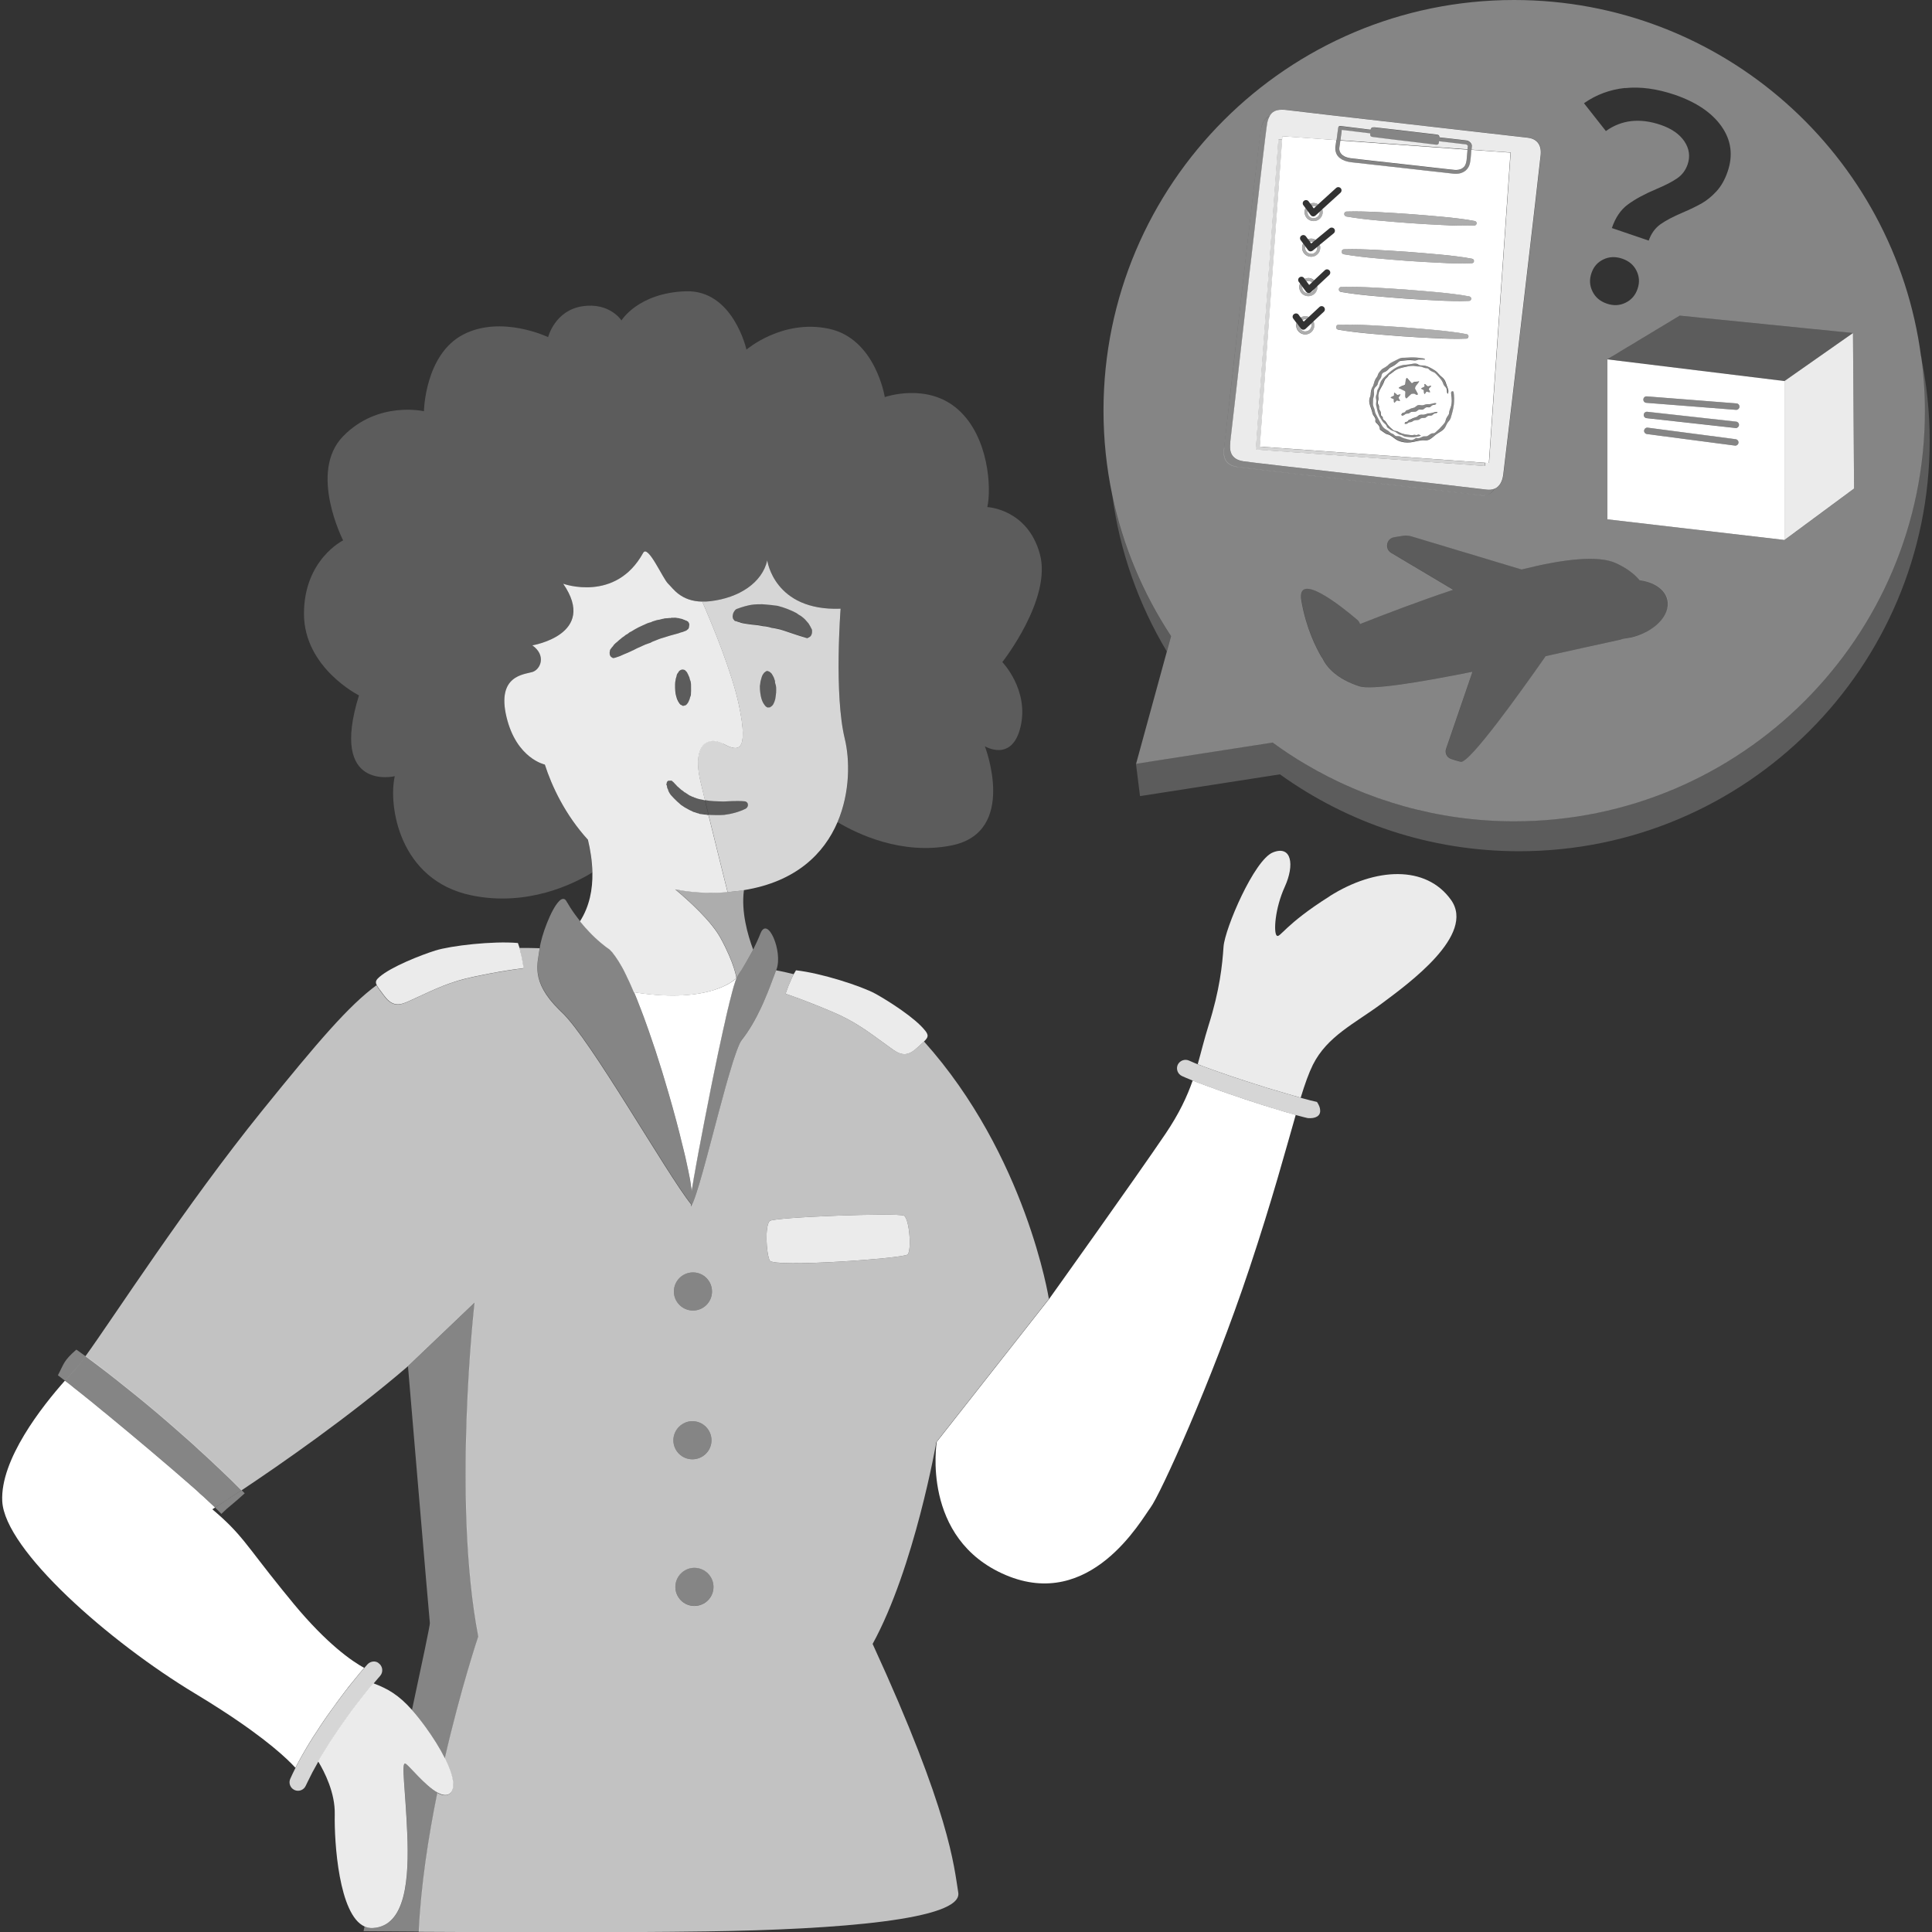 <svg viewBox="0 0 300 300" xmlns="http://www.w3.org/2000/svg"><rect x="0" y="0" width="300" height="300" fill="#333333" stroke="none"/><g fill="#fff"><path d="m 34.38 235.07 c 1.25 -1.23 1.66 -1.39 3.62 -3.19 -.13 -.13 -.26 -.26 -.39 -.4 -.03 -.03 -.06 -.06 -.09 -.09 -1.99 1.32 -3.45 2.26 -4.13 2.7 .38 .37 .72 .7 .98 .98 z" opacity=".4"/><path d="m 13.29 210.59 c -.26 -.19 -.53 -.39 -.78 -.56 -.22 -.16 -.43 -.32 -.66 -.46 -2.02 1.77 -1.88 2.14 -2.86 3.98 .25 .19 .53 .41 .83 .64 .08 .07 .18 .13 .27 .2 .61 -.69 1.15 -1.26 1.53 -1.66 .37 -.38 .94 -1.12 1.67 -2.13 z" opacity=".4"/><path d="m 113 138.52 c -2.99 .23 -5.68 .05 -8.13 -.44 2.2 1.85 5.6 4.94 7.03 7.55 2.2 4.01 2.47 6.22 2.47 6.22 .05 -.11 .11 -.2 .14 -.26 .49 -.74 .99 -1.54 1.47 -2.38 .18 -.33 .38 -.67 .56 -1.01 .12 -.2 .22 -.39 .33 -.59 .03 -.05 .05 -.11 .08 -.16 -.85 -2.26 -1.89 -5.9 -1.43 -9.24 -.79 .13 -1.6 .24 -2.46 .3 -.02 0 -.04 0 -.06 0 z" opacity=".6"/><path d="m 206.49 139.16 c -7.09 4.46 -7.76 6.6 -8.25 6.11 s -.29 -4.17 1.26 -7.57 1.07 -6.5 -1.84 -5.34 -7.47 11.84 -7.67 14.65 c -.19 2.82 -.58 6.7 -2.33 12.23 -.66 2.1 -1.12 4.04 -1.68 6.01 .24 .09 .49 .19 .76 .29 .06 .03 .13 .06 .2 .08 .04 .02 .08 .03 .12 .05 .02 .01 .05 .01 .08 .02 .01 0 .01 0 .02 .01 .4 .15 .84 .31 1.29 .47 .68 .25 1.41 .5 2.17 .76 .36 .12 .73 .25 1.09 .37 .01 0 .02 .01 .04 .01 h .01 c 1.02 .35 2.07 .69 3.12 1.02 .67 .22 1.33 .42 1.99 .63 .26 .07 .51 .15 .75 .22 .81 .25 1.59 .48 2.34 .69 .34 .1 .68 .2 1 .29 .26 .08 .51 .15 .75 .21 .09 .03 .18 .05 .26 .08 .66 -2.15 1.26 -3.83 1.89 -5.1 2.23 -4.46 6.5 -6.41 10.68 -9.51 4.17 -3.11 14.65 -10.68 10.77 -16.11 s -11.74 -5.05 -18.83 -.58 z" opacity=".9"/><path d="m 197.52 172.04 c -.48 -.15 -.98 -.3 -1.48 -.46 -1.71 -.54 -3.5 -1.14 -5.22 -1.74 h -.02 c -.13 -.05 -.24 -.09 -.37 -.13 v -.01 c -.27 -.1 -.55 -.19 -.82 -.28 -.27 -.1 -.55 -.2 -.81 -.29 -.54 -.19 -1.06 -.39 -1.55 -.57 -.32 -.12 -.63 -.23 -.93 -.34 -.3 -.12 -.59 -.23 -.87 -.34 -.09 -.04 -.17 -.07 -.25 -.1 -.86 2.46 -2.08 5.1 -4.22 8.27 -4.66 6.89 -18.05 25.62 -18.05 25.62 l -17.47 22.22 s -2.52 15.04 10.68 20.67 21.06 -8.54 22.52 -10.48 9.44 -19.4 15.33 -37.07 c 3.59 -10.76 5.65 -18.48 7.21 -23.89 -1.05 -.28 -2.3 -.65 -3.65 -1.08 h -.01 z"/><path d="m 98.45 154.06 c .04 .08 .07 .17 .11 .26 .2 .49 .41 .99 .6 1.5 .29 .71 .56 1.46 .85 2.22 .24 .64 .47 1.31 .71 1.98 .71 2.02 1.41 4.14 2.06 6.26 .16 .5 .3 1 .45 1.5 .87 2.89 1.66 5.73 2.3 8.26 .22 .88 .43 1.72 .62 2.51 .2 .79 .37 1.54 .51 2.23 .08 .32 .14 .63 .2 .92 .08 .36 .14 .68 .2 1 .08 .43 .16 .83 .2 1.17 .05 .34 .09 .64 .12 .89 0 .11 .01 .2 .01 .28 .01 -.11 .03 -.24 .05 -.38 .03 -.13 .05 -.28 .08 -.43 0 -.03 0 -.05 .01 -.09 .03 -.16 .07 -.33 .09 -.51 .01 -.09 .03 -.2 .05 -.3 .01 -.11 .04 -.21 .05 -.32 0 -.03 .01 -.07 .01 -.09 .01 -.05 .03 -.12 .04 -.18 .05 -.29 .11 -.6 .17 -.95 .05 -.29 .11 -.59 .16 -.91 .09 -.49 .18 -.99 .28 -1.52 .09 -.47 .17 -.97 .28 -1.48 .2 -1.02 .41 -2.13 .62 -3.26 .07 -.37 .14 -.75 .22 -1.13 .28 -1.47 .58 -2.99 .89 -4.53 .09 -.49 .2 -.96 .29 -1.44 .54 -2.65 1.09 -5.28 1.61 -7.6 .09 -.42 .18 -.83 .28 -1.22 .11 -.53 .22 -1.04 .34 -1.51 .07 -.3 .13 -.59 .21 -.87 .11 -.47 .21 -.92 .33 -1.33 .08 -.32 .14 -.59 .22 -.87 .17 -.67 .34 -1.23 .49 -1.67 .01 -.01 .01 -.03 .01 -.04 .08 -.22 .16 -.41 .21 -.55 0 0 -3.78 4.15 -15.92 2.21 z"/><path d="m 143.52 161.68 c -.04 .04 -.07 .07 -.11 .11 -.16 .14 -.34 .31 -.56 .51 -.11 .11 -.22 .21 -.36 .33 -1.41 1.31 -2.4 1.34 -3.82 .36 -2.92 -2.06 -5 -3.82 -8.27 -5.36 -1.3 -.6 -5.06 -2.19 -8.42 -3.32 .08 -.22 .17 -.46 .26 -.71 .03 -.04 .04 -.09 .05 -.14 .12 -.32 .25 -.63 .39 -.96 .01 -.03 .03 -.05 .04 -.08 .17 -.39 .34 -.79 .53 -1.15 -1.67 -.41 -2.73 -.6 -2.73 -.6 h -.01 c -.18 .46 -.37 .99 -.58 1.55 -.21 .58 -.45 1.2 -.71 1.84 v .01 c -.21 .51 -.43 1.04 -.67 1.59 -.12 .26 -.24 .54 -.37 .81 -.81 1.73 -1.8 3.49 -2.98 4.99 -.2 .24 -.42 .71 -.67 1.37 -.08 .18 -.14 .38 -.22 .59 -.05 .16 -.12 .32 -.17 .49 -.11 .3 -.21 .6 -.32 .95 -.08 .26 -.16 .54 -.25 .83 -.04 .13 -.09 .28 -.13 .43 -.13 .43 -.26 .89 -.41 1.37 -.09 .33 -.18 .64 -.28 .99 -.04 .16 -.09 .33 -.14 .5 -.33 1.18 -.67 2.44 -1.01 3.72 -1.71 6.41 -3.45 13.35 -4.31 14.65 -.01 -.12 0 -.25 0 -.37 -3.8 -4.74 -15.63 -25.66 -20.06 -29.79 -.14 -.14 -.29 -.28 -.43 -.42 -4.51 -4.45 -3.27 -7.24 -3 -9.53 -.84 -.03 -1.92 -.05 -3.16 -.04 .1 .37 .21 .75 .27 1.14 .16 .72 .29 1.44 .37 2.02 -3.52 .43 -7.51 1.26 -8.92 1.6 -3.49 .87 -5.9 2.18 -9.15 3.64 -1.58 .7 -2.56 .47 -3.68 -1.09 -.3 -.41 -.55 -.75 -.75 -1.01 -.09 -.14 -.17 -.26 -.24 -.37 -.03 -.06 -.05 -.1 -.07 -.15 -4.31 3.18 -8.97 8.61 -17.77 19.49 -11.93 14.77 -22.93 31.9 -27.44 38.14 .17 .12 .33 .23 .49 .36 .89 .66 1.84 1.37 2.8 2.11 .47 .37 .95 .74 1.43 1.12 .96 .76 1.94 1.55 2.94 2.35 2.19 1.77 4.41 3.64 6.55 5.53 .6 .53 1.17 1.04 1.76 1.55 .29 .26 .56 .51 .85 .76 .28 .26 .56 .51 .84 .78 .8 .72 1.58 1.43 2.32 2.14 .05 .04 .08 .08 .12 .12 .53 .49 1.05 .97 1.55 1.47 .5 .46 .97 .93 1.44 1.39 l .7 .7 .44 .44 c 5.96 -3.97 16.71 -11.41 25.82 -19.25 l 10.38 -9.9 s -3.49 30.67 .58 51.82 c 0 0 -2.71 8.07 -5.21 18.98 1.36 2.74 1.8 4.95 .55 5.58 -.47 .23 -1.06 .09 -1.7 -.26 -1.39 6.85 -2.55 14.39 -2.89 21.57 11.12 .07 30.69 .14 44.67 -.06 20.57 -.29 39.79 -1.84 39.11 -6.02 -.68 -4.17 -1.26 -12.42 -13.3 -38.62 6.5 -11.84 9.9 -31.35 9.9 -31.35 l 17.47 -22.22 s -3.5 -22.25 -19.4 -39.99 z m -35.91 35.9 c 1.63 0 2.95 1.33 2.95 2.97 0 1.63 -1.33 2.95 -2.95 2.95 -1.64 0 -2.97 -1.33 -2.97 -2.95 0 -1.64 1.33 -2.97 2.97 -2.97 z m -.1 23.1 c 1.63 0 2.97 1.34 2.97 2.97 s -1.34 2.95 -2.97 2.95 -2.95 -1.33 -2.95 -2.95 1.33 -2.97 2.95 -2.97 z m .31 28.69 c -1.63 0 -2.95 -1.33 -2.95 -2.95 0 -1.64 1.33 -2.97 2.95 -2.97 1.64 0 2.97 1.33 2.97 2.97 0 1.63 -1.33 2.95 -2.97 2.95 z m 33.11 -54.57 c -.66 .6 -20.86 2.08 -21.41 .93 s -.76 -5.38 0 -6.13 c .62 -.62 19.98 -1.31 20.84 -.83 .87 .47 1.22 5.43 .57 6.03 z" opacity=".7"/><path d="m 143.65 160.03 c -1.51 -1.94 -5.65 -4.58 -7.69 -5.71 -2.23 -1.22 -8.49 -3.23 -12.36 -3.65 -.1 .17 -.22 .37 -.33 .56 -.01 .01 -.01 .02 -.02 .04 -.19 .36 -.37 .75 -.53 1.15 -.01 .03 -.03 .05 -.04 .08 -.14 .33 -.28 .64 -.39 .96 -.01 .05 -.03 .11 -.05 .14 -.09 .25 -.18 .49 -.26 .71 3.36 1.13 7.12 2.72 8.42 3.32 3.27 1.54 5.36 3.3 8.27 5.36 1.42 .99 2.42 .96 3.82 -.36 .13 -.12 .25 -.22 .36 -.33 .22 -.2 .41 -.37 .56 -.51 .04 -.04 .08 -.07 .11 -.11 .64 -.63 .69 -.93 .14 -1.65 z" opacity=".9"/><path d="m 80.93 148.31 c -.07 -.38 -.17 -.77 -.27 -1.14 -.01 -.05 -.03 -.1 -.04 -.15 -.07 -.21 -.13 -.41 -.2 -.59 -3.87 -.34 -10.41 .41 -12.83 1.17 -2.25 .71 -6.82 2.5 -8.67 4.1 -.49 .42 -.63 .7 -.5 1.09 .02 .05 .05 .11 .08 .16 .02 .05 .04 .1 .07 .15 .07 .11 .14 .22 .24 .37 .2 .26 .45 .6 .75 1.01 1.12 1.56 2.1 1.79 3.68 1.09 3.26 -1.46 5.66 -2.77 9.15 -3.64 1.41 -.34 5.4 -1.17 8.92 -1.6 -.08 -.58 -.21 -1.3 -.37 -2.02 z" opacity=".9"/><path d="m 10.24 214.5 c .42 .32 .87 .67 1.34 1.06 .41 .32 .83 .66 1.29 1.02 .99 .79 2.06 1.67 3.2 2.61 .28 .21 .56 .45 .84 .68 4.12 3.4 8.85 7.38 12.45 10.53 .37 .32 .72 .63 1.06 .93 .01 .01 .03 .04 .05 .04 .41 .39 .81 .75 1.19 1.08 .55 .53 1.06 .99 1.51 1.41 .08 .08 .15 .14 .23 .22 .68 -.43 2.14 -1.37 4.13 -2.7 -.14 -.14 -.29 -.29 -.44 -.44 -.22 -.22 -.46 -.46 -.7 -.7 -.47 -.46 -.95 -.93 -1.44 -1.39 -.5 -.5 -1.02 -.99 -1.55 -1.47 -.04 -.04 -.07 -.08 -.12 -.12 -.75 -.71 -1.52 -1.42 -2.32 -2.14 -.28 -.26 -.56 -.51 -.84 -.78 -.29 -.25 -.56 -.5 -.85 -.76 -.59 -.51 -1.16 -1.02 -1.76 -1.55 -2.14 -1.89 -4.36 -3.75 -6.55 -5.53 -1 -.8 -1.98 -1.59 -2.94 -2.35 -.49 -.38 -.96 -.75 -1.43 -1.12 -.96 -.75 -1.9 -1.46 -2.8 -2.11 -.17 -.12 -.33 -.24 -.49 -.36 -.74 1.02 -1.3 1.75 -1.67 2.13 -.39 .4 -.92 .98 -1.53 1.66 .04 .03 .08 .06 .13 .09 l .03 .03 z" opacity=".4"/><path d="m 107.61 203.5 c 1.63 0 2.95 -1.33 2.95 -2.95 0 -1.64 -1.33 -2.97 -2.95 -2.97 -1.64 0 -2.97 1.33 -2.97 2.97 0 1.63 1.33 2.95 2.97 2.95 z" opacity=".4"/><path d="m 107.51 226.6 c 1.63 0 2.97 -1.33 2.97 -2.95 s -1.34 -2.97 -2.97 -2.97 -2.95 1.34 -2.95 2.97 1.33 2.95 2.95 2.95 z" opacity=".4"/><path d="m 107.82 243.44 c -1.63 0 -2.95 1.33 -2.95 2.97 0 1.63 1.33 2.95 2.95 2.95 1.64 0 2.97 -1.33 2.97 -2.95 0 -1.64 -1.33 -2.97 -2.97 -2.97 z" opacity=".4"/><path d="m 140.36 188.77 c -.86 -.48 -20.22 .21 -20.84 .83 -.76 .75 -.55 4.97 0 6.13 .55 1.14 20.75 -.33 21.41 -.93 .65 -.6 .3 -5.56 -.57 -6.03 z" opacity=".9"/><path d="m 204.99 172.34 c -.02 -.35 -.18 -.76 -.49 -1.23 -.29 -.06 -.62 -.14 -1.01 -.24 h -.01 c -.17 -.05 -.36 -.1 -.55 -.15 -.21 -.05 -.42 -.11 -.65 -.17 -.1 -.03 -.2 -.06 -.3 -.09 -.09 -.03 -.18 -.05 -.26 -.08 -.24 -.06 -.49 -.13 -.75 -.21 -.32 -.09 -.66 -.19 -1 -.29 -.74 -.21 -1.52 -.44 -2.34 -.69 -.24 -.07 -.49 -.15 -.75 -.22 -.65 -.21 -1.31 -.41 -1.99 -.63 -1.05 -.33 -2.1 -.67 -3.12 -1.02 h -.01 c -.02 0 -.03 -.01 -.04 -.01 -.36 -.12 -.73 -.25 -1.09 -.37 -.75 -.26 -1.48 -.51 -2.17 -.76 -.45 -.16 -.89 -.32 -1.29 -.47 -.01 -.01 -.01 -.01 -.02 -.01 -.03 -.01 -.06 -.01 -.08 -.02 -.04 -.02 -.08 -.03 -.12 -.05 -.07 -.02 -.14 -.05 -.2 -.08 -.27 -.09 -.52 -.19 -.76 -.29 -.02 -.01 -.04 -.02 -.06 -.02 -.1 -.04 -.18 -.07 -.27 -.11 h -.01 c -.03 -.01 -.05 -.02 -.07 -.03 -.35 -.15 -.68 -.29 -.97 -.42 -.65 -.28 -1.42 0 -1.74 .67 -.28 .66 0 1.43 .67 1.74 .43 .2 .93 .41 1.49 .63 .06 .02 .11 .05 .16 .07 .08 .03 .16 .06 .25 .1 .28 .11 .57 .22 .87 .34 .3 .11 .61 .22 .93 .34 .49 .18 1.01 .38 1.55 .57 .26 .09 .54 .19 .81 .29 .27 .09 .55 .18 .82 .28 v .01 c .13 .04 .24 .08 .37 .13 h .02 c 1.72 .59 3.51 1.19 5.22 1.74 .5 .16 1 .31 1.48 .46 h .01 c 1.36 .43 2.6 .79 3.65 1.08 .21 .06 .43 .12 .63 .17 .48 .13 .9 .24 1.27 .32 1.22 .1 2.01 -.34 1.92 -1.25 -.01 0 -.01 -.01 -.01 -.01 z" opacity=".8"/><path d="m 84.6 118.72 s -4.4 -.91 -5.95 -7.38 2.72 -6.6 4.01 -6.99 2.2 -2.59 0 -4.14 c 0 0 10.22 -1.68 4.79 -9.57 0 0 8.15 2.98 12.42 -4.79 .75 -1.36 3.05 4.02 3.88 4.79 .74 .69 1.92 2.72 5.3 2.78 .4 .01 .83 -.01 1.3 -.06 4.4 -.52 8.02 -2.85 8.8 -6.34 0 0 1.03 7.89 11.39 7.51 0 0 -1.03 13.33 .65 20.19 .79 3.2 .86 8.28 -1.13 12.94 3.01 1.8 9.95 5.17 17.69 3.62 10.35 -2.07 5.18 -15.4 5.18 -15.4 s 4.27 2.59 5.56 -3.11 c 1.29 -5.69 -2.85 -9.96 -2.85 -9.96 s 7.76 -9.83 5.82 -16.82 -8.15 -7.25 -8.15 -7.25 c .65 -2.85 .26 -10.87 -4.53 -15.14 s -11.39 -1.94 -11.39 -1.94 -1.42 -9.06 -8.67 -10.61 -12.81 3.24 -12.81 3.24 -2.07 -9.32 -9.45 -9.06 -9.96 4.53 -9.96 4.53 -1.81 -2.85 -6.08 -2.2 -5.31 4.79 -5.31 4.79 -7.25 -3.49 -13.2 -.39 c -5.95 3.11 -6.08 11.9 -6.08 11.9 s -7.12 -1.68 -12.55 3.88 0 16.17 0 16.17 -6.08 2.98 -6.08 11.39 8.54 12.68 8.54 12.68 c -4.66 15.01 5.56 12.55 5.56 12.55 -1.03 4.53 .65 16.17 11.9 18.5 8.73 1.81 15.96 -1.82 18.77 -3.55 -.03 -1.79 -.31 -3.53 -.7 -5.1 -3.53 -3.86 -5.62 -8.33 -6.69 -11.67 z" opacity=".2"/><path d="m 118.07 144.98 c -.33 .84 -.72 1.66 -1.12 2.47 -.03 .05 -.05 .11 -.08 .16 -.1 .2 -.21 .39 -.33 .59 -.18 .34 -.38 .68 -.56 1.01 -.49 .84 -.99 1.64 -1.47 2.38 -.04 .07 -.09 .16 -.14 .26 -.05 .14 -.13 .33 -.21 .55 0 .01 0 .03 -.01 .04 -.14 .43 -.32 1 -.49 1.67 -.08 .28 -.14 .55 -.22 .87 -.12 .41 -.22 .85 -.33 1.33 -.08 .28 -.14 .56 -.21 .87 -.12 .47 -.24 .99 -.34 1.51 -.09 .39 -.18 .8 -.28 1.22 -.52 2.32 -1.08 4.95 -1.61 7.6 -.09 .49 -.2 .96 -.29 1.44 -.32 1.54 -.62 3.06 -.89 4.53 -.08 .38 -.16 .76 -.22 1.13 -.21 1.13 -.42 2.23 -.62 3.26 -.11 .51 -.18 1.01 -.28 1.48 -.09 .54 -.18 1.04 -.28 1.52 -.05 .32 -.11 .62 -.16 .91 -.07 .34 -.12 .66 -.17 .95 -.01 .07 -.03 .13 -.04 .18 0 .03 -.01 .07 -.01 .09 -.01 .11 -.04 .21 -.05 .32 -.03 .11 -.04 .21 -.05 .3 -.03 .19 -.07 .36 -.09 .51 -.01 .04 -.01 .07 -.01 .09 -.03 .16 -.05 .3 -.08 .43 -.03 .14 -.04 .28 -.05 .38 0 -.08 -.01 -.17 -.01 -.28 -.03 -.25 -.07 -.55 -.12 -.89 -.04 -.34 -.12 -.74 -.2 -1.17 -.05 -.32 -.12 -.64 -.2 -1 -.05 -.29 -.12 -.61 -.2 -.92 -.14 -.7 -.32 -1.44 -.51 -2.23 -.18 -.79 -.39 -1.63 -.62 -2.51 -.64 -2.53 -1.43 -5.37 -2.3 -8.26 -.14 -.5 -.29 -1 -.45 -1.5 -.66 -2.13 -1.35 -4.24 -2.06 -6.26 -.24 -.67 -.47 -1.34 -.71 -1.98 -.29 -.76 -.56 -1.51 -.85 -2.22 -.2 -.51 -.41 -1.01 -.6 -1.5 -.04 -.09 -.07 -.18 -.11 -.26 -.01 0 -.01 0 -.01 0 -.14 -.34 -.29 -.67 -.43 -1 -.21 -.47 -.42 -.93 -.64 -1.37 -.07 -.16 -.13 -.3 -.21 -.45 -.2 -.41 -.41 -.8 -.6 -1.16 -.17 -.29 -.33 -.56 -.49 -.83 -.05 -.08 -.11 -.16 -.16 -.24 -.08 -.13 -.16 -.25 -.25 -.37 v -.01 c -.05 -.07 -.09 -.13 -.14 -.2 -.13 -.19 -.26 -.36 -.39 -.51 0 -.01 -.01 -.03 -.01 -.03 -.16 -.18 -.3 -.34 -.45 -.47 -.41 -.28 -.83 -.58 -1.25 -.95 -.04 -.04 -.09 -.08 -.13 -.11 -.6 -.5 -1.2 -1.06 -1.77 -1.67 -.46 -.47 -.89 -.97 -1.31 -1.48 -.05 -.06 -.09 -.11 -.13 -.17 -.11 -.13 -.21 -.27 -.31 -.4 -.61 -.79 -1.17 -1.59 -1.62 -2.39 -.07 -.09 -.12 -.18 -.17 -.28 -.07 -.12 -.14 -.22 -.24 -.29 -.04 -.03 -.09 -.05 -.13 -.07 -.03 0 -.05 -.01 -.08 -.01 -.03 -.01 -.05 -.01 -.08 -.01 -.12 0 -.24 .05 -.37 .13 -.05 .04 -.09 .07 -.14 .11 -.03 .03 -.07 .07 -.11 .11 l -.03 .03 c -1.26 1.29 -2.76 5.45 -2.97 7.2 v .01 .03 c -.27 2.29 -1.51 5.08 3 9.53 .14 .14 .29 .28 .43 .42 4.44 4.14 16.27 25.05 20.06 29.79 0 .12 -.01 .25 0 .37 .85 -1.3 2.6 -8.24 4.31 -14.65 .34 -1.27 .68 -2.54 1.01 -3.72 .05 -.17 .11 -.34 .14 -.5 .09 -.34 .18 -.66 .28 -.99 .14 -.47 .28 -.93 .41 -1.37 .04 -.16 .09 -.3 .13 -.43 .09 -.29 .17 -.56 .25 -.83 .11 -.34 .21 -.64 .32 -.95 .05 -.17 .12 -.33 .17 -.49 .08 -.21 .14 -.41 .22 -.59 .25 -.66 .47 -1.13 .67 -1.37 1.18 -1.5 2.17 -3.26 2.98 -4.99 .13 -.28 .25 -.55 .37 -.81 .24 -.55 .46 -1.08 .67 -1.59 v -.01 c .26 -.64 .5 -1.26 .71 -1.84 .21 -.56 .39 -1.09 .58 -1.55 h .01 c .01 -.03 .01 -.05 .03 -.08 1.04 -2.78 -1.38 -8.43 -2.48 -5.61 z" opacity=".4"/><path d="m 106.82 104.6 c -.09 -.23 -.23 -.37 -.37 -.51 -.08 -.09 -.27 -.13 -.37 -.14 -.04 .01 -.07 .01 -.1 0 -.1 0 -.18 .06 -.22 .05 -.1 .04 -.19 .1 -.28 .19 -.04 .1 -.13 .19 -.18 .29 -.1 .08 -.14 .23 -.18 .32 0 .14 -.04 .24 -.09 .37 -.04 .14 -.09 .27 -.09 .42 -.02 .11 -.05 .21 -.06 .31 s -.02 .21 -.02 .33 v .56 c 0 .33 .03 .64 .08 .91 .03 .19 .07 .36 .13 .51 .05 .27 .19 .54 .29 .73 .14 .24 .28 .42 .41 .5 h .06 c .03 .01 .04 .02 .06 .04 .06 .02 .09 .05 .12 .09 h .23 c .03 0 .06 -.02 .09 -.06 .05 .05 .1 0 .14 0 .05 -.05 .09 -.1 .18 -.14 .05 -.09 .14 -.15 .19 -.24 -.01 -.04 .04 -.09 .09 -.14 .01 -.04 0 -.09 .05 -.13 .02 -.06 .04 -.11 .07 -.17 .02 -.06 .05 -.12 .07 -.16 .04 -.18 .09 -.41 .19 -.59 -.01 -.23 .04 -.42 .03 -.7 l -.01 -1.01 c -.01 -.19 -.06 -.41 -.1 -.6 0 -.1 -.06 -.24 -.09 -.37 -.01 -.15 -.1 -.28 -.14 -.37 -.05 -.14 -.09 -.23 -.15 -.32 z" opacity=".2"/><path d="m 95.03 102.11 c .03 .05 .12 .05 .19 .08 .09 -.04 .19 -.02 .28 -.06 .25 -.1 .48 -.14 .74 -.25 .22 -.08 .46 -.23 .67 -.3 .16 -.07 .33 -.13 .49 -.2 .28 -.12 .57 -.25 .82 -.38 l .04 -.01 c .45 -.24 .87 -.45 1.29 -.61 l .05 -.03 c .11 -.05 .23 -.11 .33 -.15 .18 -.09 .36 -.16 .56 -.22 .13 -.06 .28 -.1 .44 -.15 l .04 -.02 c .21 -.12 .42 -.22 .68 -.31 .43 -.17 .86 -.35 1.34 -.48 .67 -.22 1.33 -.42 2.01 -.59 .23 -.04 .44 -.13 .65 -.21 .23 -.04 .44 -.12 .65 -.21 l .13 -.05 s .05 -.02 .09 -.04 c .09 -.04 .16 -.11 .22 -.18 .09 -.04 .16 -.13 .17 -.22 .03 -.06 .05 -.12 .08 -.18 l -.03 -.05 c .1 -.28 .04 -.55 -.13 -.73 0 -.03 -.03 -.06 -.06 -.07 -.03 -.02 -.04 -.02 -.08 -.03 -.07 -.07 -.2 -.12 -.35 -.15 -.02 -.03 -.07 -.07 -.19 -.08 -.06 -.03 -.11 -.06 -.17 -.08 -.12 -.05 -.28 -.08 -.38 -.09 -.09 -.02 -.15 -.05 -.23 -.07 -.07 -.01 -.13 -.02 -.21 -.02 -.11 -.05 -.26 -.04 -.36 -.05 -.15 .01 -.25 .01 -.4 .02 -.03 -.02 -.06 -.01 -.1 -.01 -.02 -.01 -.04 -.01 -.05 0 -.02 .01 -.04 .02 -.05 .02 -.06 0 -.12 .01 -.18 .04 -.05 -.03 -.17 -.04 -.2 -.02 -.1 .02 -.13 .05 -.19 .02 -.07 .01 -.16 .02 -.24 .02 -.09 .01 -.18 .01 -.24 .02 -.03 .02 -.06 .03 -.09 .04 -.18 .03 -.38 .05 -.55 .12 l -.04 .02 c -.38 .04 -.74 .14 -1.09 .27 -.09 .04 -.14 0 -.17 .07 l -.12 .06 c -.12 .04 -.22 .07 -.34 .09 -.09 .04 -.18 .06 -.28 .1 -.46 .23 -.89 .4 -1.35 .62 -.37 .2 -.74 .39 -1.13 .65 -.22 .08 -.37 .19 -.55 .36 -.21 .09 -.37 .2 -.55 .37 -.19 .13 -.35 .24 -.53 .4 -.16 .11 -.34 .28 -.52 .45 -.2 .13 -.34 .3 -.52 .46 -.07 .07 -.12 .2 -.19 .27 -.11 .1 -.18 .17 -.23 .29 -.12 .09 -.16 .21 -.24 .39 -.02 .1 -.07 .23 -.04 .41 -.01 .24 .11 .4 .19 .51 .06 .03 .15 .1 .19 .12 z" opacity=".2"/><path d="m 112.29 115.48 c 2.33 1.29 4.01 1.42 2.46 -5.95 -1.05 -5 -3.94 -12.07 -5.7 -16.11 -3.38 -.06 -4.56 -2.09 -5.3 -2.78 -.83 -.77 -3.13 -6.15 -3.88 -4.79 -4.27 7.76 -12.42 4.79 -12.42 4.79 5.44 7.89 -4.79 9.57 -4.79 9.57 2.2 1.55 1.29 3.75 0 4.14 s -5.56 .52 -4.01 6.99 5.95 7.38 5.95 7.38 c 1.07 3.34 3.16 7.81 6.69 11.67 .38 1.56 .66 3.31 .7 5.1 .05 2.58 -.44 5.25 -1.93 7.57 .05 .06 .09 .11 .13 .17 .42 .51 .85 1.01 1.31 1.48 .57 .61 1.17 1.17 1.77 1.67 .04 .04 .09 .08 .13 .11 .42 .37 .84 .67 1.25 .95 .14 .13 .29 .29 .45 .47 0 0 .01 .01 .01 .03 .13 .16 .26 .33 .39 .51 .05 .07 .09 .13 .14 .2 v .01 c .09 .12 .17 .24 .25 .37 .05 .08 .11 .16 .16 .24 .16 .26 .32 .54 .49 .83 .2 .36 .41 .75 .6 1.16 .08 .14 .14 .29 .21 .45 .22 .43 .43 .89 .64 1.37 .14 .33 .29 .66 .43 1 h .01 s 0 0 0 0 c 12.14 1.95 15.92 -2.21 15.92 -2.21 s -.27 -2.21 -2.47 -6.22 c -1.43 -2.61 -4.82 -5.7 -7.03 -7.55 2.44 .49 5.14 .67 8.13 .44 -.41 -1.66 -.97 -3.88 -1.55 -6.24 -.47 -1.91 -.96 -3.9 -1.42 -5.75 -.09 0 -.17 -.01 -.26 -.01 l .01 -.04 c -.27 .01 -.55 -.04 -.83 -.09 -.1 0 -.18 -.01 -.26 -.02 -.09 -.03 -.18 -.07 -.25 -.11 -.04 .01 -.08 0 -.12 -.01 -.03 -.01 -.06 -.02 -.1 -.04 -.09 -.04 -.14 -.04 -.23 -.08 -.19 -.05 -.37 -.09 -.47 -.18 -.04 -.01 -.09 -.05 -.22 -.1 -.23 -.08 -.56 -.31 -.93 -.49 -.19 -.13 -.41 -.27 -.6 -.4 -.84 -.69 -1.59 -1.55 -1.59 -1.55 -.14 -.18 -.24 -.37 -.33 -.54 -.06 -.09 -.06 -.18 -.1 -.32 -.1 -.13 -.14 -.28 -.15 -.41 0 -.1 -.04 -.24 -.1 -.32 0 -.1 0 -.14 .05 -.19 -.01 -.03 -.01 -.06 0 -.1 0 -.01 .01 -.03 .01 -.04 .01 -.02 .01 -.03 .03 -.05 l .01 -.04 c .01 -.02 .01 -.03 .01 -.03 s .01 -.02 .02 -.02 h .01 c .04 -.09 .09 -.1 .13 -.09 0 -.06 .05 -.09 .09 -.06 0 0 .06 0 .1 .01 l .19 -.01 c .05 -.05 .13 -.01 .18 .04 .1 0 .09 .05 .14 .1 l .1 .08 c .14 .1 .23 .28 .36 .37 .1 .09 .19 .23 .29 .32 .14 .09 .27 .23 .37 .32 .09 .04 .1 .09 .15 .14 .23 .14 .46 .32 .6 .46 l .05 -.01 c .05 .05 .19 .13 .33 .23 .14 .09 .23 .14 .32 .22 .13 .05 .24 .1 .32 .14 .14 .1 .24 .1 .37 .14 .05 .05 .1 .09 .19 .09 .41 .17 .82 .27 1.29 .35 .1 0 .1 .05 .19 .05 .03 .01 .07 .01 .1 .02 -.26 -1.05 -.49 -2.01 -.68 -2.82 -.47 -1.98 -.5 -3.43 -.24 -4.45 .51 -2.06 2.18 -2.36 3.74 -1.5 z m -5.09 -9.83 c .05 .18 .1 .41 .1 .6 l .01 1.01 c .01 .28 -.04 .47 -.03 .7 -.09 .18 -.15 .41 -.19 .59 -.02 .04 -.05 .1 -.07 .16 -.03 .06 -.05 .12 -.07 .17 -.05 .04 -.04 .09 -.05 .13 -.05 .05 -.09 .1 -.09 .14 -.05 .09 -.14 .15 -.19 .24 -.09 .04 -.13 .09 -.18 .14 -.04 -.01 -.09 .04 -.14 0 -.03 .03 -.06 .05 -.09 .06 h -.23 c -.03 -.04 -.07 -.07 -.12 -.09 -.02 -.02 -.03 -.04 -.06 -.04 h -.06 c -.14 -.09 -.28 -.27 -.41 -.5 -.1 -.19 -.24 -.46 -.29 -.73 -.05 -.15 -.1 -.32 -.13 -.51 -.05 -.28 -.07 -.59 -.08 -.91 v -.56 c .01 -.12 .01 -.23 .02 -.33 s .03 -.2 .06 -.31 c 0 -.15 .05 -.28 .09 -.42 .05 -.13 .08 -.23 .09 -.37 .04 -.09 .08 -.23 .18 -.32 .05 -.1 .14 -.19 .18 -.29 .09 -.08 .18 -.14 .28 -.19 .04 .01 .13 -.05 .22 -.05 h .1 c .1 .01 .28 .05 .37 .14 .15 .14 .28 .28 .37 .51 .06 .09 .1 .17 .15 .32 .04 .09 .13 .22 .14 .37 .04 .13 .09 .27 .09 .37 z m -12.52 -4.59 c .08 -.19 .12 -.3 .24 -.39 .05 -.12 .12 -.19 .23 -.29 .07 -.07 .12 -.19 .19 -.27 .18 -.17 .32 -.33 .52 -.46 .18 -.17 .36 -.34 .52 -.45 .18 -.17 .34 -.28 .53 -.4 .18 -.17 .34 -.28 .55 -.37 .18 -.17 .34 -.28 .55 -.36 .39 -.26 .76 -.45 1.13 -.65 .46 -.23 .89 -.4 1.35 -.62 .1 -.04 .19 -.07 .28 -.1 .11 -.02 .22 -.05 .34 -.09 l .12 -.06 c .03 -.06 .08 -.03 .17 -.07 .35 -.13 .71 -.23 1.09 -.27 l .04 -.02 c .18 -.07 .37 -.09 .55 -.12 .03 -.01 .06 -.02 .09 -.04 .06 0 .15 -.01 .24 -.02 .08 0 .17 -.01 .24 -.02 .06 .03 .1 .01 .19 -.02 .04 -.02 .15 -.01 .2 .02 .06 -.03 .12 -.04 .18 -.04 .02 .01 .03 0 .05 -.02 .01 -.01 .03 0 .05 0 .04 -.01 .07 -.01 .1 .01 .15 -.01 .25 -.01 .4 -.02 .1 .02 .25 .01 .36 .05 .08 0 .14 .01 .21 .02 .07 .02 .14 .05 .23 .07 .1 .01 .26 .04 .38 .09 .06 .03 .11 .06 .17 .08 .12 .01 .17 .04 .19 .08 .16 .03 .28 .08 .35 .15 .04 .01 .06 .01 .08 .03 .03 .02 .06 .04 .06 .07 .17 .18 .24 .45 .13 .73 l .03 .05 c -.03 .05 -.06 .11 -.08 .18 -.01 .1 -.08 .19 -.17 .22 -.07 .07 -.13 .14 -.22 .18 -.04 .02 -.09 .04 -.09 .04 l -.13 .05 c -.21 .09 -.43 .17 -.65 .21 -.22 .08 -.43 .17 -.65 .21 -.68 .17 -1.34 .37 -2.01 .59 -.49 .13 -.91 .3 -1.34 .48 -.26 .09 -.47 .18 -.68 .31 l -.04 .02 c -.16 .05 -.31 .09 -.44 .15 -.2 .06 -.38 .13 -.56 .22 -.1 .04 -.22 .1 -.33 .15 l -.05 .03 c -.42 .16 -.84 .37 -1.29 .61 l -.04 .01 c -.25 .13 -.55 .26 -.82 .38 -.17 .07 -.33 .13 -.49 .2 -.21 .07 -.45 .22 -.67 .3 -.26 .11 -.49 .15 -.74 .25 -.09 .04 -.19 .02 -.28 .06 -.06 -.03 -.16 -.03 -.19 -.08 -.04 -.02 -.13 -.09 -.19 -.12 -.08 -.11 -.21 -.27 -.19 -.51 -.03 -.18 .02 -.31 .04 -.41 z" opacity=".9"/><path d="m 109.38 124.24 c -.08 0 -.09 -.05 -.19 -.05 -.46 -.08 -.88 -.18 -1.29 -.35 -.1 0 -.14 -.04 -.19 -.09 -.13 -.05 -.23 -.04 -.37 -.14 -.09 -.04 -.19 -.09 -.32 -.14 -.1 -.08 -.19 -.13 -.32 -.22 -.14 -.1 -.28 -.18 -.33 -.23 l -.05 .01 c -.13 -.14 -.37 -.32 -.6 -.46 -.05 -.05 -.06 -.1 -.15 -.14 -.1 -.09 -.23 -.23 -.37 -.32 -.1 -.09 -.19 -.23 -.29 -.32 -.14 -.1 -.23 -.28 -.36 -.37 l -.1 -.08 c -.05 -.05 -.04 -.1 -.14 -.1 -.05 -.05 -.14 -.09 -.18 -.04 l -.19 .01 c -.04 -.01 -.1 -.01 -.1 -.01 -.03 -.04 -.08 0 -.09 .06 -.04 -.01 -.1 0 -.13 .09 h -.01 c -.01 0 -.02 .02 -.02 .02 s 0 .01 -.01 .03 l -.01 .04 c -.02 .02 -.02 .03 -.03 .05 0 .01 -.01 .03 -.01 .04 v .1 c -.05 .05 -.05 .09 -.05 .19 .06 .09 .09 .23 .1 .32 .01 .14 .05 .28 .15 .41 .04 .14 .04 .24 .1 .32 .09 .18 .19 .36 .33 .54 0 0 .75 .87 1.59 1.55 .19 .13 .41 .27 .6 .4 .37 .18 .7 .41 .93 .49 .13 .05 .18 .09 .22 .1 .1 .09 .28 .13 .47 .18 .09 .04 .14 .04 .23 .08 .04 .02 .07 .03 .1 .04 .04 .01 .08 .01 .12 .01 .08 .04 .16 .08 .25 .11 .08 .01 .17 .03 .26 .02 .28 .05 .56 .09 .83 .09 l -.01 .04 c .09 0 .17 .01 .26 .01 -.19 -.79 -.38 -1.56 -.56 -2.28 -.03 -.01 -.07 -.01 -.1 -.02 z" opacity=".2"/><path d="m 120.48 106.54 c -.05 -.18 -.09 -.37 -.15 -.55 0 -.14 .01 -.27 -.05 -.37 -.04 -.13 -.09 -.27 -.14 -.41 -.09 -.23 -.24 -.45 -.34 -.6 -.08 -.1 -.13 -.13 -.23 -.22 -.14 -.1 -.28 -.14 -.41 -.19 -.13 .01 -.28 .05 -.38 .19 -.04 .01 -.08 0 -.09 .06 -.04 -.01 -.05 .05 -.05 .05 -.17 .18 -.31 .41 -.4 .74 -.04 .18 -.13 .42 -.18 .7 0 0 .01 .04 0 .08 -.04 .18 -.03 .37 -.08 .56 l .01 .5 c .05 .7 .16 1.34 .35 1.79 .09 .23 .23 .46 .37 .65 .06 .09 .14 .18 .19 .23 .09 .04 .14 .09 .24 .14 .04 -.01 .13 .05 .18 0 h .1 c .04 .01 .14 0 .23 -.09 .32 -.15 .55 -.56 .72 -1.21 .05 -.27 .08 -.64 .13 -.96 l -.02 -1.06 z" opacity=".2"/><path d="m 125.56 96.8 c -.19 -.23 -.38 -.45 -.56 -.64 -.23 -.23 -.42 -.36 -.65 -.54 -.23 -.14 -.47 -.27 -.69 -.45 -.93 -.49 -1.91 -.86 -2.92 -1.12 -.66 -.08 -1.25 -.17 -1.89 -.21 -.33 -.04 -.65 -.04 -1.01 -.03 -.52 .01 -1.01 .05 -1.53 .15 -.46 .11 -.82 .2 -1.24 .34 -.23 .09 -.45 .14 -.68 .24 -.05 .05 -.1 .04 -.15 .09 -.09 .06 -.13 .14 -.17 .19 -.1 .14 -.19 .28 -.23 .42 -.05 .19 -.09 .37 -.08 .55 .04 .09 .04 .24 .1 .32 .04 .05 .13 .14 .18 .23 .05 .05 .14 .09 .19 .09 l .04 -.01 c .24 .1 .47 .18 .69 .22 .47 .14 .93 .18 1.43 .26 .24 .05 .46 .04 .7 .08 .23 .04 .46 .04 .7 .08 l .69 .13 c .23 0 .46 .04 .68 .09 .24 .04 .42 .09 .66 .17 .46 .04 .92 .18 1.34 .26 .32 .1 .65 .19 .97 .31 .97 .32 1.9 .67 2.92 .94 l .09 .04 c .08 0 .13 .03 .16 .04 .01 0 .02 .01 .03 .01 l .05 -.01 c .13 -.05 .23 -.09 .36 -.19 .09 -.04 .14 -.15 .19 -.18 .04 -.1 .09 -.19 .13 -.28 0 -.1 .04 -.14 .04 -.24 0 -.18 .05 -.36 -.05 -.5 -.15 -.33 -.34 -.65 -.48 -.87 z" opacity=".2"/><path d="m 131.18 114.71 c -1.68 -6.86 -.65 -20.19 -.65 -20.19 -10.35 .39 -11.39 -7.51 -11.39 -7.51 -.78 3.49 -4.4 5.82 -8.8 6.34 -.47 .06 -.9 .07 -1.3 .06 1.76 4.04 4.65 11.12 5.7 16.11 1.55 7.38 -.13 7.25 -2.46 5.95 -1.56 -.86 -3.22 -.56 -3.74 1.5 -.26 1.02 -.23 2.48 .24 4.45 .19 .81 .43 1.77 .68 2.82 .9 .19 1.88 .18 2.9 .22 .46 -.01 1.01 -.07 1.51 -.07 .56 0 1.12 -.02 1.67 .03 .33 0 .6 .22 .6 .55 0 .03 .01 .06 0 .1 -.04 .23 -.18 .41 -.36 .51 -1.06 .51 -2.15 .81 -3.3 .95 -.79 .06 -1.62 .03 -2.46 0 .45 1.85 .95 3.84 1.42 5.75 .58 2.36 1.14 4.58 1.55 6.24 h .06 c .86 -.07 1.67 -.18 2.46 -.3 8.13 -1.31 12.46 -5.7 14.54 -10.56 1.99 -4.66 1.91 -9.74 1.13 -12.94 z m -16.22 -18.05 c -.23 -.04 -.46 -.13 -.69 -.22 l -.04 .01 c -.06 0 -.14 -.04 -.19 -.09 -.04 -.09 -.14 -.18 -.18 -.23 -.06 -.09 -.05 -.24 -.1 -.32 0 -.18 .03 -.36 .08 -.55 .04 -.14 .13 -.28 .23 -.42 .05 -.05 .09 -.14 .17 -.19 .05 -.05 .1 -.05 .15 -.09 .23 -.09 .45 -.15 .68 -.24 .41 -.14 .78 -.23 1.24 -.34 .51 -.1 1.01 -.15 1.53 -.15 .37 -.01 .68 -.01 1.01 .03 .63 .04 1.23 .13 1.89 .21 1.01 .26 1.99 .63 2.92 1.12 .22 .18 .46 .32 .69 .45 .24 .18 .42 .31 .65 .54 .18 .19 .37 .41 .56 .64 .13 .22 .33 .54 .48 .87 .09 .13 .04 .32 .05 .5 0 .1 -.04 .14 -.04 .24 -.04 .09 -.09 .18 -.13 .28 -.05 .04 -.1 .14 -.19 .18 -.13 .09 -.24 .14 -.36 .19 l -.05 .01 c -.01 0 -.02 -.01 -.03 -.01 -.03 -.01 -.08 -.04 -.16 -.04 l -.09 -.04 c -1.01 -.28 -1.95 -.62 -2.92 -.94 -.32 -.12 -.65 -.21 -.97 -.31 -.42 -.08 -.88 -.22 -1.34 -.26 -.23 -.08 -.42 -.13 -.66 -.17 -.23 -.04 -.45 -.09 -.68 -.09 l -.69 -.13 c -.24 -.04 -.47 -.04 -.7 -.08 -.24 -.04 -.46 -.03 -.7 -.08 -.5 -.08 -.96 -.12 -1.43 -.26 z m 3.11 9.27 c .05 -.28 .14 -.52 .18 -.7 .09 -.33 .23 -.56 .4 -.74 0 0 0 -.06 .05 -.05 0 -.06 .05 -.05 .09 -.06 .1 -.14 .24 -.18 .38 -.19 .13 .05 .28 .09 .41 .19 .1 .09 .14 .13 .23 .22 .09 .15 .24 .37 .34 .6 .05 .14 .1 .28 .14 .41 .06 .1 .05 .24 .05 .37 .06 .18 .1 .36 .15 .55 s .02 1.06 .02 1.06 c -.05 .32 -.08 .7 -.13 .96 -.17 .66 -.4 1.06 -.72 1.21 -.09 .1 -.19 .1 -.23 .09 h -.1 c -.05 .05 -.14 0 -.18 0 -.1 -.05 -.15 -.1 -.24 -.14 -.05 -.05 -.13 -.14 -.19 -.23 -.14 -.18 -.28 -.42 -.37 -.65 -.19 -.46 -.3 -1.09 -.35 -1.79 l -.01 -.5 c .05 -.19 .04 -.38 .08 -.56 .01 -.04 0 -.08 0 -.08 z" opacity=".8"/><path d="m 112.5 126.53 c 1.15 -.14 2.24 -.44 3.3 -.95 .19 -.1 .32 -.29 .36 -.51 0 -.04 0 -.07 0 -.1 0 -.33 -.27 -.55 -.6 -.55 -.55 -.04 -1.11 -.03 -1.67 -.03 -.5 .01 -1.05 .06 -1.51 .07 -1.02 -.04 -2 -.03 -2.9 -.22 .18 .72 .36 1.49 .56 2.28 .84 .03 1.67 .06 2.46 0 z" opacity=".2"/><path d="m 63.96 265.51 c .65 .73 1.34 1.59 2.1 2.63 1.22 1.67 2.27 3.37 3.04 4.91 2.5 -10.91 5.21 -18.98 5.21 -18.98 -4.08 -21.16 -.58 -51.82 -.58 -51.82 l -10.38 9.9 s 3.3 39.11 3.4 39.89 c .03 .27 -1.18 6.04 -2.78 13.48 z" opacity=".4"/><path d="m 45.59 249.02 c -.66 -.79 -1.24 -1.51 -1.79 -2.19 -5.72 -7.08 -6.22 -8.57 -10.83 -12.47 0 0 .15 -.09 .43 -.27 -.08 -.08 -.14 -.14 -.23 -.22 -.45 -.42 -.96 -.88 -1.51 -1.41 -.38 -.33 -.79 -.68 -1.19 -1.08 -.03 0 -.04 -.03 -.05 -.04 -.34 -.3 -.7 -.62 -1.06 -.93 -3.6 -3.15 -8.32 -7.13 -12.45 -10.53 -.28 -.24 -.56 -.47 -.84 -.68 -1.14 -.95 -2.22 -1.83 -3.2 -2.61 -.46 -.37 -.88 -.71 -1.29 -1.02 -.47 -.39 -.92 -.75 -1.34 -1.06 l -.03 -.03 c -.05 -.03 -.08 -.06 -.13 -.09 -3.55 3.99 -10.06 12.26 -9.73 18.72 .39 7.57 16.6 21.84 29.99 29.89 1.44 .87 2.76 1.69 3.96 2.47 7.14 4.61 10.33 7.66 11.57 9.03 .62 -1.21 1.34 -2.49 2.11 -3.76 .41 -.67 .84 -1.35 1.29 -2.01 .12 -.2 .25 -.39 .37 -.58 .54 -.83 1.09 -1.62 1.64 -2.38 .36 -.51 .72 -1 1.08 -1.49 .13 -.17 .25 -.33 .37 -.5 .66 -.88 1.27 -1.71 1.9 -2.47 .21 -.26 .42 -.53 .62 -.76 .21 -.26 .41 -.5 .6 -.74 .24 -.29 .48 -.56 .7 -.82 -1.88 -1.03 -5.76 -3.69 -10.97 -9.98 z"/><path d="m 62.96 273.86 c -.68 -.29 0 3.88 .29 10.87 s -.19 14.36 -5.34 14.65 c -.47 .03 -.9 -.06 -1.3 -.24 -.1 .47 -.16 .73 -.16 .73 s 3.37 .03 8.61 .06 c .34 -7.18 1.5 -14.72 2.89 -21.57 -2.01 -1.1 -4.48 -4.28 -5 -4.5 z" opacity=".4"/><path d="m 69.1 273.04 c -.76 -1.54 -1.82 -3.23 -3.04 -4.91 -.76 -1.04 -1.45 -1.9 -2.1 -2.63 -2.07 -2.32 -3.75 -3.28 -5.98 -4.12 -.45 .52 -.92 1.09 -1.42 1.73 -.39 .5 -.8 1.02 -1.22 1.56 -.46 .6 -.93 1.25 -1.39 1.88 -.47 .64 -.92 1.3 -1.39 1.98 -.22 .33 -.46 .67 -.68 1.01 l -.04 .05 c -.22 .33 -.43 .67 -.66 1 -.18 .3 -.36 .58 -.54 .87 l -.41 .66 c -.11 .16 -.21 .34 -.32 .51 -.17 .29 -.34 .58 -.51 .87 .99 1.63 2.65 4.88 2.58 8.22 -.09 4.32 .63 15.63 4.62 17.42 .4 .18 .83 .27 1.3 .24 5.14 -.29 5.63 -7.67 5.34 -14.65 -.29 -6.99 -.97 -11.16 -.29 -10.87 .52 .22 2.99 3.4 5 4.5 .64 .35 1.23 .49 1.7 .26 1.24 -.62 .81 -2.84 -.55 -5.58 z" opacity=".9"/><path d="m 58.9 258.35 c -.5 -.54 -1.38 -.43 -1.86 .11 -.15 .18 -.31 .36 -.48 .55 -.23 .26 -.46 .53 -.7 .82 -.2 .24 -.39 .47 -.6 .74 -.2 .24 -.41 .5 -.62 .76 -.63 .76 -1.25 1.59 -1.9 2.47 -.12 .17 -.24 .33 -.37 .5 -.36 .49 -.72 .97 -1.08 1.49 -.55 .76 -1.1 1.55 -1.64 2.38 -.12 .18 -.25 .38 -.37 .58 -.45 .66 -.88 1.34 -1.29 2.01 -.78 1.28 -1.49 2.55 -2.11 3.76 -.03 .06 -.07 .12 -.09 .18 -.26 .53 -.5 1.01 -.72 1.52 -.24 .55 -.08 1.17 .36 1.54 .11 .08 .2 .14 .32 .2 .66 .29 1.44 -.01 1.73 -.68 .11 -.22 .2 -.43 .32 -.66 .45 -.95 .97 -1.93 1.55 -2.94 .03 -.05 .06 -.09 .08 -.14 .17 -.29 .34 -.58 .51 -.87 .11 -.17 .21 -.36 .32 -.51 l .41 -.66 c .18 -.29 .36 -.56 .54 -.87 .22 -.33 .43 -.67 .66 -1 l .04 -.05 c .22 -.34 .46 -.68 .68 -1.01 .47 -.68 .92 -1.34 1.39 -1.98 .46 -.63 .93 -1.27 1.39 -1.88 .42 -.54 .83 -1.06 1.22 -1.56 .5 -.63 .97 -1.21 1.42 -1.73 .07 -.08 .15 -.18 .22 -.26 .08 -.11 .17 -.2 .25 -.29 l .32 -.38 h .01 l .21 -.25 c .49 -.55 .43 -1.38 -.09 -1.87 z" opacity=".8"/><path d="m 172.7 76.83 c 1.16 8.8 4.12 17.04 8.48 24.33 l .65 -2.38 c -4.33 -6.57 -7.48 -13.98 -9.14 -21.95 z" opacity=".2"/><path d="m 254.62 90.08 c -.77 -.93 -1.93 -1.83 -3.6 -2.62 -2.79 -1.31 -8.37 -.62 -14.72 .96 -.01 -.01 -.01 -.01 -.02 -.01 l -17.05 -5.13 c -.45 -.13 -.93 -.17 -1.39 -.09 l -1.33 .22 c -1.21 .19 -1.51 1.81 -.46 2.43 l 9.63 5.73 c -5.43 1.81 -10.61 3.78 -14.46 5.32 -.07 -.25 -.22 -.48 -.43 -.66 -2.29 -1.95 -9.51 -7.76 -8.69 -2.97 .73 4.29 2.34 7.41 3.09 8.69 .04 .08 .1 .14 .15 .2 .68 1.47 2.24 3.24 5.75 4.4 1.88 .62 9.31 -.6 17.59 -2.26 l -4.11 11.97 c -.22 .64 .11 1.33 .74 1.56 .41 .15 .92 .31 1.54 .46 1.3 .31 9.3 -10.84 13.19 -16.41 4.41 -.97 8.45 -1.88 11.33 -2.5 .24 -.05 .47 -.12 .69 -.2 .36 -.04 .72 -.1 1.09 -.18 3.74 -.82 6.34 -3.46 5.8 -5.87 -.36 -1.64 -2.08 -2.77 -4.31 -3.06 z" opacity=".2"/><path d="m 277.09 83.85 l 10.81 -7.99 -.17 -24.15 -10.64 7.46 z" opacity=".9"/><path d="m 298.3 55.35 c .36 2.75 .57 5.56 .57 8.41 0 35.21 -28.55 63.76 -63.76 63.76 -11.86 0 -22.96 -3.25 -32.48 -8.9 -1.74 -1.03 -3.42 -2.14 -5.05 -3.33 l -4.18 .65 -17.01 2.65 .63 5.03 21.73 -3.38 c 10.46 7.51 23.27 11.94 37.13 11.94 35.21 0 63.76 -28.55 63.76 -63.76 0 -4.48 -.47 -8.85 -1.35 -13.07 z" opacity=".2"/><path d="m 298.3 55.35 c -4.12 -31.24 -30.83 -55.35 -63.19 -55.35 -35.21 0 -63.76 28.55 -63.76 63.76 0 4.48 .47 8.85 1.35 13.07 1.66 7.96 4.81 15.38 9.14 21.95 l -.65 2.38 -4.78 17.44 17.01 -2.65 4.18 -.65 c 1.63 1.19 3.31 2.3 5.05 3.33 9.51 5.64 20.61 8.9 32.48 8.9 35.21 0 63.76 -28.55 63.76 -63.76 0 -2.85 -.21 -5.66 -.57 -8.41 z m -45.95 -41.67 c 2.37 -.25 4.92 .1 7.69 1.03 3.35 1.15 5.79 2.79 7.28 4.92 1.5 2.14 1.82 4.48 .94 7.03 -.42 1.23 -.99 2.24 -1.72 3.04 -.72 .78 -1.47 1.4 -2.27 1.86 s -1.8 .94 -3.01 1.46 c -1.48 .63 -2.64 1.24 -3.46 1.83 -.82 .6 -1.41 1.43 -1.79 2.51 l -5.72 -1.95 c .55 -1.61 1.37 -2.84 2.48 -3.65 1.09 -.81 2.57 -1.62 4.4 -2.39 1.41 -.59 2.5 -1.15 3.26 -1.68 .77 -.53 1.3 -1.24 1.62 -2.15 .43 -1.25 .26 -2.45 -.49 -3.58 -.75 -1.12 -1.99 -1.99 -3.69 -2.57 -3.24 -1.1 -6.08 -.78 -8.51 .96 l -3.4 -4.32 c 1.9 -1.33 4.02 -2.12 6.38 -2.37 z m 1.93 31.17 c -.33 .99 -.96 1.72 -1.87 2.16 -.9 .44 -1.87 .49 -2.89 .14 -1.04 -.35 -1.8 -.98 -2.24 -1.9 -.45 -.9 -.5 -1.85 -.16 -2.84 .33 -.99 .95 -1.7 1.86 -2.13 .9 -.43 1.88 -.47 2.93 -.11 1.01 .35 1.76 .96 2.2 1.86 .45 .89 .51 1.84 .17 2.82 z m -64.2 24.72 c .15 -1.12 5.4 -48 5.75 -49.62 .1 -.49 .25 -.88 .44 -1.18 .22 -.36 .52 -.58 .9 -.72 .03 -.05 .05 -.11 .08 -.16 .51 -.81 1.37 -.99 2.8 -.79 1.97 .27 36.05 4.13 37.25 4.28 s 2.12 .93 1.97 2.62 c -.07 .79 -1.29 11.31 -2.6 22.48 -1.25 10.68 -3.12 26.55 -3.22 27.26 -.15 1.05 -.58 1.81 -1.31 2.13 -.02 .01 -.05 .01 -.07 .02 -.22 .39 -.52 .69 -.9 .86 -.37 .16 -.82 .22 -1.35 .14 -1.58 -.23 -35.55 -4.09 -37.67 -4.4 s -2.2 -1.81 -2.04 -2.93 z m 63.05 29.43 c -.37 .08 -.73 .14 -1.09 .18 -.22 .08 -.45 .15 -.69 .2 -2.88 .62 -6.92 1.52 -11.33 2.5 -3.89 5.57 -11.88 16.72 -13.19 16.41 -.62 -.15 -1.13 -.31 -1.54 -.46 -.63 -.23 -.96 -.92 -.74 -1.56 l 4.11 -11.97 c -8.28 1.66 -15.71 2.88 -17.59 2.26 -3.51 -1.16 -5.06 -2.93 -5.75 -4.4 -.05 -.06 -.11 -.12 -.15 -.2 -.75 -1.28 -2.36 -4.4 -3.09 -8.69 -.81 -4.79 6.41 1.02 8.69 2.97 .21 .18 .36 .41 .43 .66 3.85 -1.53 9.04 -3.51 14.46 -5.32 l -9.63 -5.73 c -1.05 -.62 -.75 -2.24 .46 -2.43 l 1.33 -.22 c .46 -.08 .94 -.04 1.39 .09 l 17.05 5.13 c .01 0 .01 0 .02 .01 6.35 -1.59 11.93 -2.28 14.72 -.96 1.68 .79 2.83 1.69 3.6 2.62 2.24 .29 3.95 1.41 4.31 3.06 .54 2.41 -2.06 5.04 -5.8 5.87 z m 23.96 -15.15 l -27.52 -3.21 v -24.84 l 11.26 -6.79 26.9 2.7 .17 24.16 -10.81 7.99 z" opacity=".4"/><path d="m 249.58 55.8 v 24.84 l 27.52 3.21 v -24.68 z m 19.88 13.39 c -.02 0 -.04 0 -.07 0 l -13.66 -1.79 c -.27 -.04 -.47 -.29 -.43 -.56 s .28 -.47 .56 -.43 l 13.66 1.79 c .27 .04 .47 .29 .43 .56 -.03 .25 -.25 .44 -.5 .44 z m .08 -2.73 c -.02 0 -.04 0 -.06 0 l -13.8 -1.53 c -.28 -.03 -.47 -.28 -.44 -.55 .03 -.28 .28 -.47 .55 -.44 l 13.8 1.53 c .28 .03 .47 .28 .44 .55 -.03 .26 -.25 .45 -.5 .45 z m .06 -2.82 c -.01 0 -.03 0 -.04 0 l -13.92 -1.09 c -.28 -.02 -.48 -.26 -.46 -.54 s .27 -.49 .54 -.46 l 13.92 1.09 c .28 .02 .48 .26 .46 .54 -.02 .26 -.24 .46 -.5 .46 z"/><path d="m 269.64 62.64 l -13.92 -1.09 c -.27 -.03 -.52 .18 -.54 .46 s .19 .52 .46 .54 l 13.92 1.09 h .04 c .26 0 .48 -.2 .5 -.46 .02 -.28 -.18 -.52 -.46 -.54 z" opacity=".4"/><path d="m 269.59 65.46 l -13.8 -1.53 c -.27 -.03 -.52 .17 -.55 .44 -.03 .28 .17 .52 .44 .55 l 13.8 1.53 h .06 c .25 0 .47 -.19 .5 -.45 .03 -.28 -.17 -.52 -.44 -.55 z" opacity=".4"/><path d="m 269.52 68.19 s -13.66 -1.78 -13.66 -1.78 c -.28 -.04 -.53 .16 -.56 .43 -.04 .27 .16 .53 .43 .56 l 13.66 1.79 h .07 c .25 0 .46 -.18 .5 -.44 .04 -.27 -.16 -.53 -.43 -.56 z" opacity=".4"/><path d="m 249.58 55.8 l 27.51 3.37 10.64 -7.46 -26.9 -2.7 z" opacity=".2"/><path d="m 192.12 72.51 c 2.12 .31 36.09 4.16 37.67 4.4 .53 .08 .98 .02 1.35 -.14 .38 -.17 .68 -.47 .9 -.86 -.36 .14 -.78 .2 -1.28 .12 -1.58 -.23 -35.55 -4.09 -37.67 -4.39 -2.12 -.31 -2.2 -1.81 -2.04 -2.93 .15 -1.12 5.4 -48 5.75 -49.62 .09 -.42 .21 -.74 .36 -1.02 -.38 .13 -.67 .36 -.9 .72 -.19 .3 -.33 .69 -.44 1.18 -.35 1.63 -5.59 48.51 -5.75 49.62 -.15 1.12 -.08 2.62 2.04 2.93 z" opacity=".4"/><path d="m 191.05 68.7 c -.15 1.12 -.08 2.62 2.04 2.93 s 36.09 4.16 37.67 4.39 c .5 .07 .92 .02 1.28 -.12 .02 -.01 .05 -.01 .07 -.02 .73 -.33 1.16 -1.08 1.31 -2.13 .1 -.71 1.97 -16.58 3.22 -27.26 1.31 -11.17 2.53 -21.69 2.6 -22.48 .15 -1.7 -.77 -2.47 -1.97 -2.62 s -35.28 -4.01 -37.25 -4.28 c -1.44 -.2 -2.29 -.02 -2.8 .79 -.03 .05 -.05 .11 -.08 .16 -.15 .28 -.27 .6 -.36 1.02 -.35 1.63 -5.59 48.51 -5.75 49.62 z m 7.44 -47.08 l .62 .05 .04 -.51 8.39 .6 c .03 -.22 .06 -.45 .09 -.68 .03 -.22 .06 -.43 .08 -.62 .05 -.37 .08 -.63 .09 -.64 .01 -.08 .05 -.15 .11 -.2 s .14 -.07 .22 -.06 l 4.7 .58 c .01 -.06 .02 -.12 .05 -.17 .05 -.1 .13 -.16 .28 -.19 .08 -.01 .17 -.01 .29 -.01 .26 .02 1.83 .2 3.63 .41 .28 .03 .56 .07 .84 .1 s .57 .07 .85 .1 .56 .07 .84 .1 c .14 .02 .27 .03 .41 .05 .27 .03 .52 .06 .77 .09 .37 .04 .71 .08 1.01 .12 .7 .08 1.17 .14 1.25 .15 s .15 .02 .21 .04 c .12 .04 .19 .1 .22 .21 .02 .05 .03 .12 .03 .19 .15 .02 .3 .03 .44 .05 .45 .05 .87 .1 1.27 .14 .24 .03 .47 .05 .69 .08 .23 .03 .44 .05 .63 .07 .39 .05 .7 .08 .92 .11 s .36 .05 .38 .05 c .22 .06 .48 .25 .61 .48 .03 .05 .05 .1 .07 .15 .03 .1 .04 .21 .02 .32 -.01 .04 -.02 .1 -.02 .18 s -.01 .17 -.02 .28 l 6.08 .44 -2.07 29.67 -.39 5.58 -.9 12.95 -.62 -.04 -.04 .51 -35.55 -2.55 3.51 -48.2 z" opacity=".9"/><path d="m 227.9 22.9 c .01 -.08 .02 -.14 .03 -.21 0 -.01 0 -.01 0 -.02 0 -.02 -.03 -.06 -.07 -.1 -.03 -.04 -.07 -.07 -.12 -.1 -.03 -.02 -.06 -.04 -.09 -.04 -.09 -.02 -.81 -.1 -1.9 -.23 -.41 -.05 -.88 -.1 -1.38 -.16 -.3 -.03 -.6 -.07 -.93 -.11 -.02 .14 -.04 .25 -.05 .32 -.01 .03 -.02 .07 -.04 .1 -.06 .09 -.2 .16 -.46 .11 -.12 -.02 -1.27 -.16 -2.75 -.34 -.4 -.05 -.83 -.1 -1.26 -.15 -.87 -.11 -1.78 -.21 -2.61 -.31 -.28 -.03 -.54 -.07 -.8 -.1 s -.5 -.06 -.72 -.09 c -.34 -.04 -.64 -.08 -.88 -.11 -.25 -.03 -.44 -.05 -.56 -.07 -.08 -.01 -.14 -.02 -.15 -.02 -.05 -.01 -.1 -.01 -.14 -.03 -.13 -.03 -.22 -.09 -.25 -.25 -.01 -.07 -.02 -.16 0 -.28 l -4.42 -.54 c -.01 .09 -.03 .2 -.04 .32 -.05 .36 -.11 .84 -.17 1.28 l 19.74 1.42 c .01 -.13 .02 -.24 .02 -.33 z" opacity=".9"/><path d="m 230.53 72.36 l .04 -.5 -34.93 -2.5 3.47 -47.69 -.62 -.05 -3.51 48.2 z" opacity=".8"/><path d="m 208 23.37 c .03 .16 .1 .32 .22 .47 .08 .1 .17 .2 .28 .28 .22 .17 .52 .29 .87 .38 .18 .04 .37 .08 .58 .1 .25 .03 .68 .08 1.24 .14 .19 .02 .39 .04 .6 .07 .64 .07 1.39 .16 2.21 .25 .54 .06 1.12 .13 1.71 .19 .59 .07 1.19 .13 1.8 .2 .91 .1 1.82 .2 2.69 .3 .58 .07 1.14 .13 1.66 .19 .51 .06 .99 .11 1.43 .16 .22 .03 .43 .05 .63 .07 .4 .04 .75 .08 1.03 .12 .14 .02 .27 .03 .39 .04 .23 .03 .39 .04 .47 .05 .14 .02 .27 .02 .4 .01 .39 -.02 .72 -.13 .97 -.33 .16 -.13 .28 -.28 .37 -.48 .09 -.19 .15 -.42 .18 -.67 .04 -.39 .07 -.72 .09 -.98 .01 -.13 .02 -.25 .03 -.36 s .01 -.2 .02 -.28 c 0 -.02 0 -.04 0 -.05 l -19.74 -1.42 c -.03 .21 -.06 .41 -.08 .59 -.03 .18 -.05 .34 -.07 .46 s -.02 .28 0 .44 c 0 .02 .01 .05 .02 .07 z"/><path d="m 230.57 71.86 l .62 .04 .9 -12.95 s .39 -5.58 .39 -5.58 l 2.07 -29.67 -6.08 -.44 v .02 .02 c -.01 .17 -.02 .38 -.05 .66 -.01 .14 -.02 .28 -.04 .45 s -.03 .35 -.06 .55 c -.02 .17 -.05 .33 -.09 .48 s -.1 .29 -.16 .42 c -.13 .26 -.31 .48 -.53 .66 -.19 .15 -.41 .27 -.66 .35 s -.52 .12 -.8 .12 c -.12 0 -.24 -.01 -.36 -.02 -.08 -.01 -.24 -.03 -.47 -.05 -.23 -.03 -.52 -.06 -.86 -.1 -.69 -.08 -1.6 -.18 -2.62 -.29 -.26 -.03 -.53 -.06 -.81 -.09 s -.56 -.06 -.85 -.1 c -2.02 -.23 -4.29 -.48 -6.19 -.69 -.54 -.06 -1.06 -.12 -1.53 -.17 -.71 -.08 -1.32 -.15 -1.79 -.2 -.31 -.04 -.56 -.06 -.73 -.08 -.76 -.09 -1.35 -.3 -1.78 -.63 -.14 -.11 -.27 -.23 -.37 -.37 -.08 -.1 -.14 -.21 -.19 -.32 -.06 -.13 -.1 -.26 -.13 -.4 -.03 -.12 -.04 -.23 -.05 -.35 s 0 -.24 .02 -.37 c .04 -.24 .09 -.61 .14 -1.01 l -8.39 -.6 -.04 .51 -3.47 47.69 34.93 2.5 z m -5.25 -7.13 c -.05 .17 -.11 .33 -.21 .48 -.08 .12 -.19 .22 -.28 .34 -.23 .3 -.32 .68 -.55 .98 -.29 .37 -.74 .56 -1.13 .83 -.36 .24 -.66 .56 -1.02 .79 -.15 .1 -.32 .18 -.5 .21 -.17 .03 -.34 0 -.51 0 -.71 -.02 -1.39 .25 -2.09 .33 -.64 .08 -1.34 -.01 -1.93 -.27 -.43 -.19 -.77 -.55 -1.18 -.79 -.1 -.06 -.21 -.12 -.33 -.15 -.1 -.03 -.21 -.05 -.31 -.09 -.09 -.04 -.16 -.09 -.24 -.14 -.21 -.15 -.43 -.3 -.64 -.45 -.06 -.04 -.12 -.08 -.14 -.15 -.02 -.05 -.01 -.11 -.01 -.16 -.01 -.32 -.33 -.64 -.55 -.84 -.04 -.04 -.08 -.08 -.11 -.13 -.06 -.12 -.01 -.26 -.01 -.39 -.01 -.31 -.3 -.53 -.42 -.82 -.04 -.1 -.06 -.2 -.08 -.3 -.09 -.38 -.25 -.73 -.36 -1.11 s -.16 -.78 -.03 -1.14 c .03 -.09 .07 -.17 .1 -.26 .05 -.16 .05 -.33 .06 -.5 .02 -.23 .07 -.45 .15 -.66 .07 -.19 .22 -.37 .27 -.56 .11 -.4 .19 -.75 .43 -1.1 .07 -.09 .14 -.18 .19 -.28 .06 -.13 .09 -.27 .15 -.39 .07 -.14 .17 -.25 .27 -.37 .16 -.18 .29 -.35 .51 -.46 .22 -.12 .45 -.25 .64 -.41 .09 -.08 .17 -.17 .26 -.25 .16 -.14 .35 -.23 .54 -.33 .29 -.14 .58 -.29 .88 -.44 .15 -.08 .31 -.15 .47 -.18 s .32 -.02 .48 -.02 c .34 0 .67 -.05 1 -.06 .52 -.02 1.03 .04 1.54 .1 .18 .02 .37 .04 .54 .1 .06 .02 .14 .09 .1 .14 -.28 .01 -.55 0 -.83 0 -.08 0 -.17 0 -.25 .02 -.11 .03 -.21 .08 -.32 .11 -.15 .03 -.3 .01 -.45 -.01 -.59 -.07 -1.19 0 -1.79 .07 -.11 .01 -.21 .03 -.31 .07 -.1 .05 -.17 .12 -.25 .2 -.31 .29 -.66 .53 -1.04 .71 -.07 .04 -.15 .07 -.21 .12 -.1 .07 -.17 .16 -.25 .25 -.12 .13 -.27 .25 -.43 .33 -.19 .09 -.38 .11 -.5 .3 -.11 .16 -.11 .36 -.17 .54 -.1 .28 -.35 .48 -.45 .76 -.05 .14 -.06 .3 -.13 .44 -.1 .2 -.32 .32 -.44 .52 -.19 .32 -.05 .7 -.09 1.05 -.02 .18 -.09 .35 -.12 .53 -.03 .2 -.03 .41 -.04 .62 -.01 .2 -.01 .4 .04 .59 s .16 .37 .21 .56 c .03 .13 .04 .26 .07 .39 .04 .14 .11 .26 .17 .39 l .72 1.35 c .14 .27 .29 .55 .53 .75 .22 .19 .5 .3 .73 .49 .11 .1 .21 .21 .34 .28 .14 .07 .3 .1 .42 .2 .07 .05 .11 .13 .19 .18 .17 .12 .4 .05 .6 .08 .21 .03 .38 .17 .57 .25 .15 .07 .31 .11 .46 .15 .52 .13 .98 .37 1.45 0 .06 -.04 .11 -.09 .18 -.11 .09 -.02 .19 .02 .28 .03 .34 .05 .63 -.26 .97 -.29 .12 -.01 .25 .01 .37 -.01 .33 -.05 .55 -.39 .88 -.45 .12 -.02 .25 0 .36 -.05 .06 -.03 .12 -.07 .17 -.11 .42 -.36 .81 -.75 1.17 -1.17 .17 -.2 .33 -.36 .39 -.62 .06 -.27 .17 -.52 .33 -.74 .07 -.1 .15 -.2 .19 -.31 .05 -.13 .05 -.28 .07 -.41 .04 -.23 .15 -.45 .22 -.67 .22 -.63 .17 -1.32 .07 -1.99 -.02 -.12 -.04 -.26 .02 -.37 s .24 -.16 .31 -.05 c .02 .03 .03 .07 .04 .1 .24 1.29 -.01 2.62 -.42 3.87 z m -8.13 -2.9 c .07 .14 .14 .28 .22 .42 -.09 .03 -.18 .02 -.27 -.01 s -.18 -.08 -.26 -.04 c -.02 .01 -.04 .03 -.06 .05 -.1 .1 -.21 .21 -.31 .31 -.09 -.15 -.09 -.33 -.08 -.5 0 -.03 0 -.06 -.02 -.08 -.01 -.02 -.03 -.02 -.05 -.03 -.14 -.06 -.29 -.12 -.43 -.18 .08 -.12 .2 -.2 .33 -.24 .07 -.02 .16 -.03 .19 -.1 .02 -.04 .02 -.08 .01 -.12 0 -.12 .01 -.23 .04 -.34 .01 -.03 .32 .21 .34 .24 .1 .12 .14 .16 .3 .09 .11 -.05 .23 -.05 .34 -.04 -.1 .16 -.18 .31 -.29 .45 -.01 .01 -.02 .03 -.02 .04 0 .02 .01 .04 .02 .06 z m .09 -1.5 c -.03 -.01 -.06 -.03 -.07 -.06 -.02 -.05 .03 -.09 .07 -.12 .21 -.14 .45 -.25 .7 -.32 .06 -.02 .12 -.03 .16 -.07 .05 -.05 .06 -.12 .07 -.18 .02 -.14 .07 -.93 .26 -.87 .05 .01 .09 .05 .12 .09 .19 .21 .37 .42 .55 .64 .02 .02 .04 .05 .06 .06 .08 .04 .17 -.05 .24 -.11 .25 -.2 .65 -.04 .93 -.21 -.12 .37 -.46 .58 -.6 .92 -.03 .08 -.05 .16 -.04 .24 .01 .07 .04 .13 .08 .18 .1 .18 .2 .37 .3 .55 .03 .05 .06 .12 .04 .17 -.03 .09 -.15 .1 -.23 .07 -.08 -.04 -.15 -.11 -.23 -.14 -.13 -.06 -.27 -.04 -.41 -.02 -.04 .01 -.08 .01 -.12 .03 s -.08 .05 -.11 .08 l -.57 .54 c -.02 .02 -.04 .04 -.07 .05 -.08 .03 -.15 -.07 -.18 -.16 -.06 -.23 0 -.48 0 -.72 0 -.07 0 -.14 -.05 -.2 -.03 -.04 -.08 -.06 -.12 -.08 -.26 -.13 -.52 -.26 -.79 -.39 z m .52 3.79 c .11 -.07 .25 -.04 .35 -.12 .08 -.06 .11 -.17 .19 -.24 s .18 -.07 .28 -.1 c .14 -.05 .27 -.12 .4 -.19 .22 -.11 .48 -.11 .69 -.23 .17 -.1 .3 -.27 .49 -.33 .23 -.07 .47 .04 .7 .02 s .44 -.15 .67 -.17 c .14 -.02 .28 .01 .42 0 .35 -.02 .7 -.25 1.03 -.14 .01 .11 -.11 .2 -.22 .22 -.11 .03 -.23 .02 -.33 .06 -.18 .07 -.29 .28 -.48 .34 -.16 .05 -.34 -.04 -.51 .01 -.2 .05 -.32 .26 -.52 .33 -.23 .08 -.5 -.06 -.71 .06 -.09 .05 -.15 .13 -.24 .19 -.27 .18 -.66 .02 -.96 .17 -.12 .06 -.22 .18 -.36 .21 -.1 .02 -.2 0 -.29 .02 -.15 .03 -.26 .14 -.39 .22 s -.32 .11 -.41 -.01 c .03 -.11 .07 -.24 .17 -.3 z m 3.38 -4.47 c .09 -.09 .27 .14 .32 .2 .09 .09 .19 .16 .32 .13 .14 -.02 .28 -.13 .41 -.07 -.02 .11 -.11 .19 -.2 .26 -.08 .07 -.17 .17 -.16 .28 .01 .08 .07 .15 .11 .22 s .07 .16 .08 .24 c -.14 .01 -.27 -.02 -.4 -.07 -.03 -.01 -.05 -.03 -.08 -.03 -.09 -.01 -.16 .07 -.2 .14 -.04 .08 -.07 .17 -.15 .22 -.01 .01 -.03 .01 -.04 .01 s -.02 -.02 -.02 -.03 c -.06 -.12 -.09 -.25 -.08 -.38 0 -.08 .01 -.18 -.05 -.23 -.03 -.02 -.07 -.03 -.11 -.04 -.11 -.03 -.21 -.1 -.26 -.2 .14 -.07 .27 -.14 .41 -.2 .03 -.01 .06 -.03 .08 -.05 .12 -.12 -.06 -.32 .02 -.4 z m -2.94 5.91 c .1 -.06 .24 -.05 .33 -.12 .07 -.05 .08 -.14 .15 -.2 s .17 -.07 .26 -.1 c .13 -.05 .25 -.12 .37 -.18 .2 -.1 .46 -.12 .65 -.23 .16 -.09 .26 -.24 .44 -.3 .21 -.07 .47 -.01 .7 -.04 s .41 -.15 .64 -.19 c .14 -.02 .28 -.02 .42 -.04 .35 -.05 .66 -.25 1.01 -.19 .02 .09 -.08 .16 -.18 .19 -.11 .03 -.22 .03 -.32 .07 -.17 .07 -.24 .24 -.42 .3 -.16 .05 -.35 0 -.51 .04 -.19 .05 -.28 .23 -.46 .3 -.21 .08 -.51 -.01 -.7 .1 -.08 .04 -.13 .11 -.21 .16 -.24 .16 -.66 .07 -.93 .21 -.11 .06 -.19 .15 -.32 .19 -.09 .03 -.19 .02 -.29 .04 -.14 .03 -.24 .13 -.35 .2 s -.3 .11 -.41 .02 c .02 -.09 .04 -.19 .13 -.25 z m 4.34 -7.77 c -.24 -.13 -.47 -.19 -.66 -.4 -.06 -.07 -.12 -.14 -.2 -.18 -.11 -.05 -.23 -.04 -.34 -.05 -.23 -.02 -.43 -.15 -.66 -.21 s -.47 -.04 -.71 -.06 c -.21 -.01 -.39 -.08 -.6 -.08 -.52 0 -1.03 .12 -1.53 .24 -.37 .09 -.75 .19 -1.08 .37 -.35 .19 -.62 .49 -.96 .69 -.07 .04 -.15 .08 -.21 .15 -.05 .06 -.08 .13 -.12 .19 -.1 .15 -.26 .25 -.38 .39 -.14 .17 -.19 .38 -.28 .59 -.14 .35 -.35 .66 -.52 .98 s -.32 .68 -.32 1.06 c 0 .2 .05 .4 .02 .59 -.03 .18 -.11 .36 -.08 .54 .03 .17 .15 .31 .18 .47 .03 .15 -.02 .32 .03 .47 .04 .15 .17 .26 .22 .4 .07 .2 -.02 .45 .11 .62 .06 .08 .17 .12 .21 .2 .04 .1 -.01 .22 .05 .32 .07 .12 .22 .18 .32 .28 .17 .17 .26 .41 .41 .6 .22 .27 .47 .5 .73 .72 .09 .08 .19 .16 .3 .2 s .23 .04 .34 .06 c .15 .04 .29 .12 .43 .2 .52 .27 1.11 .35 1.69 .41 .14 .02 .29 .03 .43 .01 .06 -.01 .13 -.03 .19 -.04 .11 -.01 .21 .03 .31 .04 .17 .02 .27 -.11 .43 -.08 .06 .01 .31 .19 .31 .19 -.19 .04 -.38 .08 -.57 .12 -.21 .04 -.42 .09 -.64 .1 -.21 .01 -.42 -.01 -.63 -.03 -.15 -.01 -.31 -.03 -.46 -.04 -.11 -.01 -.21 -.02 -.31 -.06 s -.19 -.11 -.29 -.16 c -.13 -.06 -.28 -.07 -.42 -.12 -.25 -.09 -.45 -.3 -.68 -.43 -.18 -.1 -.38 -.14 -.56 -.22 -.2 -.09 -.32 -.24 -.51 -.34 -.21 -.12 -.19 -.16 -.28 -.38 -.08 -.18 -.24 -.3 -.39 -.43 -.22 -.19 -.38 -.5 -.53 -.74 -.18 -.27 -.31 -.57 -.4 -.87 -.08 -.24 -.14 -.48 -.19 -.72 -.04 -.2 -.12 -.44 -.11 -.64 .02 -.27 .08 -.5 0 -.77 -.06 -.21 -.04 -.38 .04 -.59 .03 -.07 .06 -.14 .08 -.21 .03 -.11 .02 -.23 .04 -.34 .02 -.18 .09 -.34 .19 -.49 .21 -.31 .21 -.7 .37 -1.02 .14 -.29 .39 -.57 .63 -.79 .77 -.74 1.59 -1.51 2.63 -1.76 .37 -.09 .76 -.1 1.14 -.15 .4 -.06 1 -.25 1.38 -.03 .08 .05 .16 .11 .24 .14 .12 .05 .24 .04 .37 .04 .7 .01 1.29 .32 1.86 .68 .16 .1 .32 .2 .46 .33 .19 .17 .34 .39 .52 .56 .23 .22 .5 .39 .67 .66 .19 .28 .25 .6 .37 .91 .17 .43 .36 .81 .16 1.27 -.12 -.08 -.16 -.24 -.17 -.38 s 0 -.29 -.05 -.43 c -.08 -.21 -.28 -.34 -.39 -.52 -.07 -.11 -.11 -.23 -.15 -.35 -.18 -.45 -.47 -.75 -.79 -1.1 -.18 -.21 -.4 -.44 -.64 -.58 z m 5.11 -5.21 c -.84 .04 -1.67 .04 -2.5 .02 -.83 -.01 -1.66 -.05 -2.49 -.09 l -2.49 -.13 -2.49 -.16 c -1.66 -.12 -3.31 -.26 -4.97 -.41 s -3.31 -.34 -4.95 -.62 c -.21 -.04 -.36 -.24 -.32 -.45 .03 -.19 .19 -.32 .37 -.32 1.67 -.05 3.33 .01 4.99 .09 1.66 .09 3.32 .19 4.98 .31 l 2.49 .2 2.48 .22 c .83 .08 1.66 .16 2.48 .27 .83 .1 1.65 .22 2.47 .38 .19 .04 .32 .22 .28 .41 -.03 .16 -.17 .28 -.33 .28 z m .42 -5.86 c -.84 .04 -1.67 .04 -2.5 .02 -.83 -.01 -1.66 -.05 -2.49 -.09 l -2.49 -.13 -2.49 -.16 c -1.66 -.12 -3.31 -.26 -4.97 -.41 s -3.31 -.34 -4.95 -.62 c -.21 -.04 -.36 -.24 -.32 -.45 .03 -.19 .19 -.32 .37 -.32 1.67 -.05 3.33 .01 4.99 .09 1.66 .09 3.32 .19 4.98 .31 l 2.49 .2 2.48 .22 c .83 .08 1.66 .16 2.48 .27 .83 .1 1.65 .22 2.47 .38 .19 .04 .32 .22 .28 .41 -.03 .16 -.17 .28 -.33 .28 z m -19 -13.87 c 1.67 -.05 3.33 .01 4.99 .09 1.66 .09 3.32 .19 4.98 .31 l 2.49 .2 2.48 .22 c .83 .08 1.66 .16 2.48 .27 .83 .1 1.65 .22 2.47 .38 .19 .04 .32 .22 .28 .41 -.03 .16 -.17 .28 -.33 .28 -.84 .04 -1.67 .04 -2.5 .02 -.83 -.01 -1.66 -.05 -2.49 -.09 l -2.49 -.13 -2.49 -.16 c -1.66 -.12 -3.31 -.26 -4.97 -.41 s -3.31 -.34 -4.95 -.62 c -.21 -.04 -.36 -.24 -.32 -.45 .03 -.19 .19 -.32 .37 -.32 z m -.41 5.86 c 1.67 -.05 3.33 .01 4.99 .09 1.66 .09 3.32 .19 4.98 .31 l 2.49 .2 2.48 .22 c .83 .08 1.66 .16 2.48 .27 .83 .1 1.65 .22 2.47 .38 .19 .04 .32 .22 .28 .41 -.03 .16 -.17 .28 -.33 .28 -.84 .04 -1.67 .04 -2.5 .02 -.83 -.01 -1.66 -.05 -2.49 -.09 l -2.49 -.13 -2.49 -.16 c -1.66 -.12 -3.31 -.26 -4.97 -.41 s -3.31 -.34 -4.95 -.62 c -.21 -.04 -.36 -.24 -.32 -.45 .03 -.19 .19 -.32 .37 -.32 z m -6.2 -7.54 c .22 -.17 .54 -.12 .7 .1 l .26 .35 c .16 -.07 .34 -.1 .52 -.1 .26 0 .5 .08 .71 .2 l 2.78 -2.53 c .21 -.19 .52 -.17 .71 .03 s .17 .52 -.03 .71 l -2.83 2.57 c .04 .13 .07 .28 .07 .42 0 .78 -.63 1.41 -1.41 1.41 s -1.41 -.63 -1.41 -1.41 c 0 -.22 .06 -.43 .15 -.61 l -.33 -.44 c -.17 -.22 -.12 -.54 .1 -.7 z m -.42 5.43 c .22 -.17 .54 -.12 .7 .1 l .33 .44 c .15 -.06 .32 -.09 .49 -.09 .25 0 .48 .07 .69 .19 l 2.17 -1.79 c .21 -.17 .53 -.14 .71 .07 s .14 .53 -.07 .71 l -2.17 1.78 c .05 .14 .08 .29 .08 .45 0 .78 -.63 1.41 -1.41 1.41 s -1.41 -.63 -1.41 -1.41 c 0 -.24 .06 -.45 .16 -.65 l -.38 -.51 c -.17 -.22 -.12 -.54 .1 -.7 z m -.29 6.47 c .22 -.17 .54 -.12 .7 .1 l .1 .13 c .18 -.08 .37 -.13 .57 -.13 .35 0 .66 .13 .9 .34 l 1.66 -1.55 c .2 -.19 .52 -.18 .71 .03 .19 .2 .18 .52 -.03 .71 l -1.85 1.73 c .01 .05 .02 .1 .02 .15 0 .78 -.63 1.41 -1.41 1.41 s -1.41 -.63 -1.41 -1.41 c 0 -.2 .04 -.39 .12 -.56 l -.19 -.25 c -.17 -.22 -.12 -.54 .1 -.7 z m -.84 5.7 c .22 -.17 .54 -.12 .7 .1 l .32 .44 c .21 -.13 .46 -.21 .72 -.21 .19 0 .37 .04 .54 .11 l 1.65 -1.54 c .2 -.19 .52 -.18 .71 .03 .19 .2 .18 .52 -.03 .71 l -1.61 1.5 c .09 .18 .14 .39 .14 .61 0 .78 -.63 1.41 -1.41 1.41 s -1.41 -.63 -1.41 -1.41 c 0 -.13 .02 -.25 .05 -.37 l -.5 -.67 c -.17 -.22 -.12 -.54 .1 -.7 z"/><path d="m 208.64 39.48 c 1.65 .28 3.3 .47 4.95 .62 1.66 .15 3.31 .29 4.97 .41 l 2.49 .16 2.49 .13 c .83 .04 1.66 .07 2.49 .09 s 1.67 .02 2.5 -.02 c .16 -.01 .3 -.12 .33 -.28 .04 -.19 -.09 -.37 -.28 -.41 -.82 -.16 -1.65 -.28 -2.47 -.38 -.83 -.11 -1.65 -.19 -2.48 -.27 l -2.48 -.22 -2.49 -.2 c -1.66 -.12 -3.32 -.22 -4.98 -.31 -1.66 -.08 -3.32 -.13 -4.99 -.09 -.18 .01 -.34 .14 -.37 .32 -.04 .21 .11 .41 .32 .45 z" opacity=".6"/><path d="m 209.06 33.62 c 1.65 .28 3.3 .47 4.95 .62 1.66 .15 3.31 .29 4.97 .41 l 2.49 .16 2.49 .13 c .83 .04 1.66 .07 2.49 .09 s 1.67 .02 2.5 -.02 c .16 -.01 .3 -.12 .33 -.28 .04 -.19 -.09 -.37 -.28 -.41 -.82 -.16 -1.65 -.28 -2.47 -.38 -.83 -.11 -1.65 -.19 -2.48 -.27 l -2.48 -.22 -2.49 -.2 c -1.66 -.12 -3.32 -.22 -4.98 -.31 -1.66 -.08 -3.32 -.13 -4.99 -.09 -.18 .01 -.34 .14 -.37 .32 -.04 .21 .11 .41 .32 .45 z" opacity=".6"/><path d="m 228.16 46.02 c -.82 -.16 -1.65 -.28 -2.47 -.38 -.83 -.11 -1.65 -.19 -2.48 -.27 l -2.48 -.22 -2.49 -.2 c -1.66 -.12 -3.32 -.22 -4.98 -.31 -1.66 -.08 -3.32 -.13 -4.99 -.09 -.18 .01 -.34 .14 -.37 .32 -.04 .21 .11 .41 .32 .45 1.65 .28 3.3 .47 4.95 .62 1.66 .15 3.31 .29 4.97 .41 l 2.49 .16 2.49 .13 c .83 .04 1.66 .07 2.49 .09 s 1.67 .02 2.5 -.02 c .16 -.01 .3 -.12 .33 -.28 .04 -.19 -.09 -.37 -.28 -.41 z" opacity=".6"/><path d="m 227.74 51.88 c -.82 -.16 -1.65 -.28 -2.47 -.38 -.83 -.11 -1.65 -.19 -2.48 -.27 l -2.48 -.22 -2.49 -.2 c -1.66 -.12 -3.32 -.22 -4.98 -.31 -1.66 -.08 -3.32 -.13 -4.99 -.09 -.18 .01 -.34 .14 -.37 .32 -.04 .21 .11 .41 .32 .45 1.65 .28 3.3 .47 4.95 .62 1.66 .15 3.31 .29 4.97 .41 l 2.49 .16 2.49 .13 c .83 .04 1.66 .07 2.49 .09 s 1.67 .02 2.5 -.02 c .16 -.01 .3 -.12 .33 -.28 .04 -.19 -.09 -.37 -.28 -.41 z" opacity=".6"/><path d="m 207.37 23.14 c .01 .12 .02 .24 .05 .35 .03 .14 .07 .27 .13 .4 .05 .11 .12 .22 .19 .32 .1 .14 .23 .26 .37 .37 .43 .33 1.02 .54 1.78 .63 .17 .02 .42 .05 .73 .08 .47 .05 1.08 .12 1.79 .2 .47 .05 .99 .11 1.53 .17 1.91 .21 4.17 .47 6.19 .69 .29 .03 .57 .06 .85 .1 s .55 .06 .81 .09 c 1.02 .11 1.93 .22 2.62 .29 .35 .04 .64 .07 .86 .1 .23 .03 .39 .04 .47 .05 .12 .01 .24 .02 .36 .02 .28 0 .55 -.04 .8 -.12 s .47 -.2 .66 -.35 c .22 -.18 .4 -.4 .53 -.66 .07 -.13 .12 -.27 .16 -.42 s .07 -.31 .09 -.48 c .02 -.2 .04 -.38 .06 -.55 s .03 -.32 .04 -.45 c .02 -.27 .04 -.49 .05 -.66 0 -.01 0 -.02 0 -.02 0 -.01 0 -.02 0 -.02 .01 -.11 .01 -.21 .02 -.28 s .01 -.14 .02 -.18 c .03 -.11 .02 -.22 -.02 -.32 -.02 -.05 -.04 -.1 -.07 -.15 -.14 -.24 -.39 -.42 -.61 -.48 -.02 -.01 -.15 -.02 -.38 -.05 -.22 -.03 -.54 -.07 -.92 -.11 -.19 -.02 -.4 -.05 -.63 -.07 -.21 -.02 -.44 -.05 -.69 -.08 -.39 -.05 -.82 -.09 -1.27 -.14 -.14 -.02 -.29 -.03 -.44 -.05 0 -.08 -.01 -.14 -.03 -.19 -.04 -.11 -.11 -.17 -.22 -.21 -.06 -.02 -.13 -.03 -.21 -.04 s -.55 -.06 -1.25 -.15 c -.3 -.04 -.64 -.08 -1.01 -.12 -.25 -.03 -.5 -.06 -.77 -.09 -.13 -.02 -.27 -.03 -.41 -.05 -.27 -.03 -.55 -.07 -.84 -.1 -.28 -.03 -.57 -.07 -.85 -.1 s -.56 -.07 -.84 -.1 c -1.8 -.21 -3.37 -.39 -3.63 -.41 -.12 -.01 -.21 -.01 -.29 .01 -.15 .02 -.24 .09 -.28 .19 -.02 .05 -.04 .11 -.05 .17 l -4.7 -.58 c -.08 -.01 -.16 .01 -.22 .06 s -.1 .12 -.11 .2 c 0 .01 -.04 .27 -.09 .64 -.03 .19 -.05 .4 -.08 .62 s -.06 .45 -.09 .68 c -.06 .4 -.11 .77 -.14 1.01 -.02 .12 -.03 .25 -.02 .37 z m .68 -.74 c .03 -.18 .05 -.38 .08 -.59 .06 -.45 .13 -.92 .17 -1.28 .02 -.12 .03 -.23 .04 -.32 l 4.42 .54 c -.01 .12 -.01 .21 0 .28 .03 .16 .12 .22 .25 .25 .04 .01 .09 .02 .14 .03 .02 0 .07 .01 .15 .02 .12 .02 .32 .04 .56 .07 .25 .03 .54 .07 .88 .11 .23 .03 .47 .06 .72 .09 .26 .03 .52 .06 .8 .1 .83 .1 1.74 .21 2.61 .31 .44 .05 .86 .1 1.26 .15 1.47 .18 2.63 .32 2.75 .34 .26 .04 .4 -.02 .46 -.11 .02 -.03 .03 -.06 .04 -.1 .01 -.07 .03 -.18 .05 -.32 .32 .04 .63 .07 .93 .11 .5 .06 .97 .11 1.38 .16 1.09 .13 1.81 .21 1.9 .23 .03 .01 .06 .02 .09 .04 .04 .03 .09 .07 .12 .1 .04 .04 .06 .08 .07 .1 v .02 c -.01 .06 -.02 .12 -.03 .21 s -.02 .19 -.02 .33 v .05 c -.01 .08 -.01 .18 -.02 .28 -.01 .11 -.02 .23 -.03 .36 -.02 .27 -.05 .59 -.09 .98 -.03 .26 -.09 .48 -.18 .67 s -.22 .35 -.37 .48 c -.25 .2 -.59 .31 -.97 .33 -.13 .01 -.26 0 -.4 -.01 -.08 -.01 -.24 -.03 -.47 -.05 -.11 -.01 -.24 -.03 -.39 -.04 -.29 -.03 -.64 -.07 -1.03 -.12 -.2 -.02 -.41 -.05 -.63 -.07 -.44 -.05 -.92 -.1 -1.43 -.16 -.53 -.06 -1.08 -.12 -1.66 -.19 -.87 -.1 -1.78 -.2 -2.69 -.3 -.61 -.07 -1.21 -.14 -1.8 -.2 -.59 -.07 -1.16 -.13 -1.71 -.19 -.82 -.09 -1.57 -.18 -2.21 -.25 -.21 -.02 -.41 -.05 -.6 -.07 -.56 -.06 -.99 -.11 -1.24 -.14 -.21 -.02 -.41 -.06 -.58 -.1 -.36 -.09 -.65 -.22 -.87 -.38 -.11 -.08 -.21 -.18 -.28 -.28 -.12 -.16 -.18 -.32 -.22 -.47 -.01 -.02 -.01 -.05 -.02 -.07 -.03 -.16 -.02 -.32 0 -.44 s .04 -.28 .07 -.46 z" opacity=".4"/><path d="m 203.65 50.51 c 0 .53 -.43 .95 -.95 .95 -.44 0 -.8 -.31 -.91 -.72 l -.45 -.6 c -.03 .12 -.05 .24 -.05 .37 0 .78 .63 1.41 1.41 1.41 s 1.41 -.63 1.41 -1.41 c 0 -.22 -.05 -.42 -.14 -.61 l -.37 .34 c .03 .09 .05 .17 .05 .26 z" opacity=".6"/><path d="m 202.7 49.55 c .05 0 .09 .02 .14 .03 l .4 -.38 c -.17 -.07 -.35 -.11 -.54 -.11 -.27 0 -.51 .08 -.72 .21 l .28 .37 c .14 -.07 .28 -.13 .45 -.13 z" opacity=".6"/><path d="m 202.83 49.58 c -.05 -.01 -.09 -.03 -.14 -.03 -.16 0 -.31 .05 -.45 .13 l .2 .26 z"/><path d="m 202.7 51.46 c .53 0 .95 -.43 .95 -.95 0 -.09 -.03 -.18 -.05 -.26 l -.88 .82 c -.09 .09 -.22 .13 -.34 .13 -.02 0 -.03 0 -.05 0 -.14 -.01 -.27 -.09 -.36 -.2 l -.18 -.25 c .11 .41 .46 .72 .91 .72 z"/><path d="m 203.16 43.64 c .21 0 .4 .08 .56 .2 l .34 -.32 c -.25 -.21 -.56 -.34 -.9 -.34 -.21 0 -.4 .05 -.57 .13 l .29 .39 c .09 -.03 .18 -.06 .28 -.06 z" opacity=".6"/><path d="m 203.16 45.55 c -.53 0 -.95 -.43 -.95 -.95 0 -.03 .02 -.06 .02 -.09 l -.35 -.48 c -.08 .17 -.12 .36 -.12 .56 0 .78 .63 1.41 1.41 1.41 s 1.41 -.63 1.41 -1.41 c 0 -.05 -.01 -.1 -.02 -.15 l -.5 .47 c -.13 .37 -.47 .64 -.89 .64 z" opacity=".6"/><path d="m 203.16 45.55 c .41 0 .76 -.27 .89 -.64 l -.49 .46 c -.09 .09 -.22 .13 -.34 .13 -.02 0 -.03 0 -.05 0 -.14 -.01 -.27 -.09 -.36 -.2 l -.59 -.79 c 0 .03 -.02 .06 -.02 .09 0 .53 .43 .95 .95 .95 z"/><path d="m 203.72 43.84 c -.16 -.12 -.35 -.2 -.56 -.2 -.1 0 -.19 .03 -.28 .06 l .41 .55 .44 -.41 z"/><path d="m 203.6 37.51 c .1 0 .2 .03 .29 .06 l .4 -.33 c -.2 -.12 -.44 -.19 -.69 -.19 -.17 0 -.34 .04 -.49 .09 l .3 .4 c .06 -.01 .12 -.04 .19 -.04 z" opacity=".6"/><path d="m 204.55 38.46 c 0 .53 -.43 .95 -.95 .95 s -.95 -.43 -.95 -.95 c 0 -.07 .03 -.14 .04 -.2 l -.33 -.45 c -.1 .19 -.16 .41 -.16 .65 0 .78 .63 1.41 1.41 1.41 s 1.41 -.63 1.41 -1.41 c 0 -.16 -.03 -.31 -.08 -.45 l -.4 .33 c .01 .04 .02 .08 .02 .12 z" opacity=".6"/><path d="m 203.6 39.42 c .53 0 .95 -.43 .95 -.95 0 -.04 -.02 -.08 -.02 -.12 l -.7 .57 c -.09 .07 -.2 .11 -.32 .11 -.02 0 -.04 0 -.06 0 -.14 -.02 -.26 -.09 -.34 -.2 l -.42 -.57 c -.02 .07 -.04 .13 -.04 .2 0 .53 .43 .95 .95 .95 z"/><path d="m 203.89 37.57 c -.09 -.03 -.19 -.06 -.29 -.06 -.07 0 -.13 .03 -.19 .04 l .19 .26 z"/><path d="m 204.94 32.93 c 0 .53 -.43 .95 -.95 .95 s -.95 -.43 -.95 -.95 c 0 -.06 .02 -.1 .03 -.16 l -.34 -.46 c -.09 .19 -.15 .39 -.15 .61 0 .78 .63 1.41 1.41 1.41 s 1.41 -.63 1.41 -1.41 c 0 -.15 -.03 -.29 -.07 -.42 l -.4 .36 c 0 .02 .01 .04 .01 .06 z" opacity=".6"/><path d="m 203.99 31.98 c .12 0 .24 .03 .35 .07 l .36 -.33 c -.21 -.12 -.45 -.2 -.71 -.2 -.19 0 -.36 .04 -.52 .1 l .3 .4 c .08 -.02 .15 -.05 .23 -.05 z" opacity=".6"/><path d="m 204.34 32.05 c -.11 -.04 -.23 -.07 -.35 -.07 -.08 0 -.15 .03 -.23 .05 l .24 .33 .33 -.3 z"/><path d="m 203.99 33.88 c .53 0 .95 -.43 .95 -.95 0 -.02 -.01 -.04 -.01 -.06 l -.66 .6 c -.09 .08 -.21 .13 -.34 .13 -.02 0 -.03 0 -.05 0 -.14 -.01 -.27 -.09 -.36 -.2 l -.46 -.62 c -.01 .05 -.03 .1 -.03 .16 0 .53 .43 .95 .95 .95 z"/><path d="m 218.03 64.43 c .13 -.08 .24 -.19 .39 -.22 .1 -.02 .2 0 .29 -.02 .13 -.03 .23 -.15 .36 -.21 .29 -.15 .69 .01 .96 -.17 .08 -.06 .15 -.14 .24 -.19 .21 -.11 .49 .02 .71 -.06 .19 -.07 .32 -.28 .52 -.33 .17 -.04 .34 .04 .51 -.01 .19 -.05 .3 -.26 .48 -.34 .1 -.04 .22 -.04 .33 -.06 .11 -.03 .22 -.11 .22 -.22 -.34 -.11 -.68 .12 -1.03 .14 -.14 .01 -.28 -.01 -.42 0 -.23 .03 -.44 .16 -.67 .17 -.24 .02 -.48 -.09 -.7 -.02 -.19 .06 -.32 .24 -.49 .33 -.21 .12 -.47 .12 -.69 .23 -.13 .07 -.26 .14 -.4 .19 -.1 .03 -.2 .04 -.28 .1 s -.11 .18 -.19 .24 c -.1 .08 -.25 .05 -.35 .12 -.1 .06 -.14 .19 -.17 .3 .09 .12 .28 .09 .41 .01 z" opacity=".4"/><path d="m 218.18 60.8 c .04 .05 .05 .13 .05 .2 0 .24 -.07 .49 0 .72 .02 .09 .09 .18 .18 .16 .03 -.01 .05 -.03 .07 -.05 l .57 -.54 c .03 -.03 .07 -.06 .11 -.08 s .08 -.02 .12 -.03 c .14 -.02 .28 -.04 .41 .02 .08 .04 .15 .11 .23 .14 .08 .04 .21 .02 .23 -.07 .02 -.06 -.01 -.12 -.04 -.17 -.1 -.18 -.2 -.37 -.3 -.55 -.03 -.06 -.06 -.12 -.08 -.18 -.01 -.08 .01 -.16 .04 -.24 .15 -.34 .49 -.55 .6 -.92 -.28 .17 -.68 0 -.93 .21 -.07 .06 -.16 .15 -.24 .11 -.03 -.01 -.04 -.04 -.06 -.06 -.18 -.22 -.36 -.43 -.55 -.64 -.03 -.04 -.07 -.08 -.12 -.09 -.19 -.06 -.24 .73 -.26 .87 -.01 .06 -.02 .13 -.07 .18 -.04 .04 -.11 .06 -.16 .07 -.25 .07 -.49 .17 -.7 .32 -.04 .03 -.09 .07 -.07 .12 .01 .03 .04 .04 .07 .06 .26 .13 .52 .26 .79 .39 .04 .02 .09 .05 .12 .08 z" opacity=".4"/><path d="m 221.07 60.1 c -.14 .07 -.27 .14 -.41 .2 .05 .1 .15 .17 .26 .2 .04 .01 .08 .01 .11 .04 .07 .05 .06 .14 .05 .23 -.01 .13 .02 .27 .08 .38 .01 .01 .01 .02 .02 .03 s .03 0 .04 -.01 c .07 -.05 .11 -.14 .15 -.22 s .12 -.16 .2 -.14 c .03 0 .05 .02 .08 .03 .12 .06 .26 .08 .4 .07 -.01 -.09 -.03 -.17 -.08 -.24 -.04 -.07 -.1 -.14 -.11 -.22 -.01 -.11 .08 -.2 .16 -.28 .08 -.07 .18 -.15 .2 -.26 -.13 -.06 -.27 .05 -.41 .07 -.13 .02 -.23 -.04 -.32 -.13 -.05 -.05 -.23 -.28 -.32 -.2 -.08 .08 .1 .28 -.02 .4 -.02 .02 -.05 .04 -.08 .05 z" opacity=".4"/><path d="m 217.48 61.27 c -.12 0 -.24 0 -.34 .04 -.16 .07 -.2 .03 -.3 -.09 -.02 -.03 -.33 -.28 -.34 -.24 -.03 .11 -.04 .23 -.04 .34 0 .04 .01 .08 -.01 .12 -.03 .07 -.12 .08 -.19 .1 -.14 .03 -.26 .12 -.33 .24 .14 .06 .29 .12 .43 .18 .02 .01 .04 .02 .05 .03 .02 .02 .02 .05 .02 .08 -.01 .17 0 .35 .08 .5 .1 -.1 .21 -.21 .31 -.31 .02 -.02 .04 -.04 .06 -.05 .08 -.04 .17 .01 .26 .04 s .18 .03 .27 .01 c -.07 -.14 -.14 -.28 -.22 -.42 -.01 -.02 -.02 -.04 -.02 -.06 s .01 -.03 .02 -.04 c .11 -.14 .19 -.3 .29 -.45 z" opacity=".4"/><path d="m 225.7 60.76 c -.07 -.1 -.25 -.06 -.31 .05 s -.04 .24 -.02 .37 c .1 .66 .15 1.35 -.07 1.99 -.08 .22 -.19 .44 -.22 .67 -.02 .14 -.02 .28 -.07 .41 -.04 .11 -.12 .21 -.19 .31 -.16 .22 -.27 .48 -.33 .74 s -.22 .42 -.39 .62 c -.36 .42 -.75 .81 -1.17 1.17 -.05 .04 -.1 .09 -.17 .11 -.11 .05 -.24 .03 -.36 .05 -.33 .06 -.55 .4 -.88 .45 -.12 .02 -.25 -.01 -.37 .01 -.34 .04 -.63 .34 -.97 .29 -.09 -.01 -.19 -.06 -.28 -.03 -.07 .02 -.12 .07 -.18 .11 -.47 .38 -.94 .13 -1.45 0 -.16 -.04 -.32 -.08 -.46 -.15 -.19 -.09 -.36 -.22 -.57 -.25 -.2 -.03 -.43 .04 -.6 -.08 -.07 -.05 -.12 -.12 -.19 -.18 -.12 -.1 -.28 -.12 -.42 -.2 -.13 -.07 -.23 -.19 -.34 -.28 -.23 -.19 -.51 -.3 -.73 -.49 -.23 -.2 -.38 -.48 -.53 -.75 l -.72 -1.35 c -.07 -.13 -.13 -.25 -.17 -.39 -.04 -.13 -.04 -.26 -.07 -.39 -.05 -.19 -.16 -.37 -.21 -.56 s -.05 -.39 -.04 -.59 c .01 -.21 .01 -.41 .04 -.62 .03 -.18 .1 -.35 .12 -.53 .04 -.35 -.1 -.73 .09 -1.05 .12 -.2 .34 -.31 .44 -.52 .07 -.14 .08 -.3 .13 -.44 .1 -.28 .35 -.48 .45 -.76 .07 -.18 .07 -.38 .17 -.54 .12 -.19 .32 -.21 .5 -.3 .16 -.07 .31 -.2 .43 -.33 .08 -.08 .15 -.18 .25 -.25 .07 -.05 .14 -.08 .21 -.12 .38 -.18 .73 -.43 1.04 -.71 .08 -.07 .16 -.15 .25 -.2 .1 -.05 .2 -.06 .31 -.07 .59 -.07 1.19 -.14 1.79 -.07 .15 .02 .3 .04 .45 .01 .11 -.03 .21 -.08 .32 -.11 .08 -.02 .16 -.02 .25 -.02 .28 0 .55 .01 .83 0 .05 -.05 -.03 -.12 -.1 -.14 -.18 -.06 -.36 -.08 -.54 -.1 -.51 -.06 -1.03 -.12 -1.54 -.1 -.34 .01 -.67 .06 -1 .06 -.16 0 -.32 -.01 -.48 .02 -.17 .03 -.32 .11 -.47 .18 -.29 .14 -.58 .29 -.88 .44 -.19 .09 -.38 .19 -.54 .33 -.09 .08 -.17 .17 -.26 .25 -.19 .16 -.42 .29 -.64 .41 -.21 .12 -.34 .28 -.51 .46 -.1 .11 -.2 .23 -.27 .37 -.06 .13 -.09 .27 -.15 .39 -.05 .1 -.12 .19 -.19 .28 -.25 .35 -.33 .7 -.43 1.1 -.05 .19 -.2 .37 -.27 .56 -.08 .21 -.13 .43 -.15 .66 -.02 .17 -.01 .34 -.06 .5 -.03 .09 -.07 .17 -.1 .26 -.13 .36 -.08 .77 .03 1.14 s .27 .73 .36 1.11 c .02 .1 .04 .21 .08 .3 .12 .29 .42 .51 .42 .82 0 .13 -.05 .27 .01 .39 .02 .05 .07 .09 .11 .13 .22 .2 .54 .53 .55 .84 0 .06 -.01 .11 .01 .16 .02 .07 .08 .11 .14 .15 .21 .15 .43 .3 .64 .45 .08 .05 .15 .11 .24 .14 .1 .04 .2 .06 .31 .09 .12 .04 .23 .09 .33 .15 .41 .24 .75 .6 1.18 .79 .59 .26 1.29 .35 1.93 .27 .7 -.08 1.37 -.36 2.09 -.33 .17 .01 .34 .03 .51 0 .18 -.03 .34 -.11 .5 -.21 .36 -.23 .67 -.55 1.02 -.79 .39 -.27 .85 -.46 1.13 -.83 .23 -.3 .32 -.68 .55 -.98 .09 -.12 .2 -.22 .28 -.34 .1 -.14 .16 -.31 .21 -.48 .41 -1.25 .66 -2.58 .42 -3.87 -.01 -.04 -.01 -.07 -.04 -.1 z" opacity=".4"/><path d="m 224.01 59.47 c .05 .12 .09 .24 .15 .35 .12 .19 .32 .32 .39 .52 .05 .14 .04 .28 .05 .43 .01 .14 .05 .3 .17 .38 .2 -.46 .01 -.84 -.16 -1.27 -.12 -.31 -.19 -.63 -.37 -.91 -.18 -.27 -.45 -.44 -.67 -.66 -.18 -.18 -.33 -.39 -.52 -.56 -.14 -.13 -.3 -.23 -.46 -.33 -.57 -.36 -1.17 -.67 -1.86 -.68 -.12 0 -.25 .01 -.37 -.04 -.09 -.04 -.16 -.1 -.24 -.14 -.38 -.21 -.98 -.02 -1.38 .03 -.38 .05 -.76 .07 -1.14 .15 -1.04 .24 -1.86 1.02 -2.63 1.76 -.23 .23 -.48 .5 -.63 .79 -.16 .33 -.17 .71 -.37 1.02 -.1 .15 -.16 .31 -.19 .49 -.02 .11 -.01 .23 -.04 .34 -.02 .07 -.05 .14 -.08 .21 -.08 .21 -.1 .38 -.04 .59 .08 .27 .01 .5 0 .77 -.01 .21 .07 .44 .11 .64 .05 .24 .11 .48 .19 .72 .1 .31 .23 .6 .4 .87 .16 .24 .32 .55 .53 .74 .14 .13 .31 .25 .39 .43 .1 .22 .08 .27 .28 .38 .18 .1 .3 .26 .51 .34 .19 .08 .39 .12 .56 .22 .24 .13 .43 .34 .68 .43 .14 .05 .29 .06 .42 .12 .1 .05 .19 .12 .29 .16 s .21 .05 .31 .06 c .15 .01 .3 .03 .46 .04 .21 .02 .42 .04 .63 .03 s .43 -.06 .64 -.1 c .19 -.04 .38 -.08 .57 -.12 -.01 0 -.25 -.18 -.31 -.19 -.15 -.03 -.26 .11 -.43 .08 -.1 -.01 -.21 -.05 -.31 -.04 -.07 .01 -.13 .03 -.19 .04 -.14 .03 -.29 .01 -.43 -.01 -.58 -.07 -1.17 -.14 -1.69 -.41 -.14 -.07 -.27 -.16 -.43 -.2 -.11 -.03 -.23 -.02 -.34 -.06 -.12 -.04 -.21 -.12 -.3 -.2 -.26 -.23 -.52 -.45 -.73 -.72 -.15 -.18 -.24 -.43 -.41 -.6 -.1 -.1 -.24 -.16 -.32 -.28 -.06 -.11 -.01 -.23 -.05 -.32 -.04 -.08 -.15 -.12 -.21 -.2 -.13 -.17 -.04 -.42 -.11 -.62 -.05 -.14 -.18 -.25 -.22 -.4 -.05 -.15 .01 -.32 -.03 -.47 -.03 -.17 -.16 -.31 -.18 -.47 -.03 -.18 .06 -.36 .08 -.54 .03 -.2 -.02 -.4 -.02 -.59 -.01 -.37 .14 -.73 .32 -1.06 s .39 -.64 .52 -.98 c .08 -.2 .14 -.42 .28 -.59 .11 -.14 .27 -.24 .38 -.39 .04 -.06 .07 -.13 .12 -.19 .06 -.06 .13 -.1 .21 -.15 .34 -.2 .61 -.5 .96 -.69 .34 -.18 .71 -.27 1.08 -.37 .51 -.13 1.01 -.24 1.53 -.24 .2 0 .39 .07 .6 .08 .24 .02 .48 0 .71 .06 .22 .06 .43 .18 .66 .21 .12 .01 .24 0 .34 .05 .08 .04 .14 .12 .2 .18 .2 .21 .42 .27 .66 .4 .24 .14 .46 .37 .64 .58 .31 .35 .61 .65 .79 1.1 z" opacity=".4"/><path d="m 218.53 65.79 c .12 -.07 .21 -.17 .35 -.2 .09 -.02 .2 -.01 .29 -.04 .13 -.04 .21 -.13 .32 -.19 .27 -.14 .69 -.04 .93 -.21 .07 -.05 .12 -.12 .21 -.16 .2 -.1 .49 -.02 .7 -.1 .18 -.07 .27 -.25 .46 -.3 .16 -.05 .35 .01 .51 -.04 .18 -.06 .25 -.23 .42 -.3 .1 -.04 .22 -.05 .32 -.07 .1 -.03 .2 -.1 .18 -.19 -.35 -.06 -.66 .14 -1.01 .19 -.14 .02 -.28 .01 -.42 .04 -.22 .04 -.41 .16 -.64 .19 s -.49 -.04 -.7 .04 c -.18 .06 -.28 .21 -.44 .3 -.19 .11 -.45 .13 -.65 .23 -.12 .06 -.24 .13 -.37 .18 -.09 .03 -.19 .04 -.26 .1 s -.08 .14 -.15 .2 c -.09 .07 -.24 .06 -.33 .12 s -.11 .16 -.13 .25 c .11 .08 .29 .05 .41 -.02 z" opacity=".4"/></g></svg>